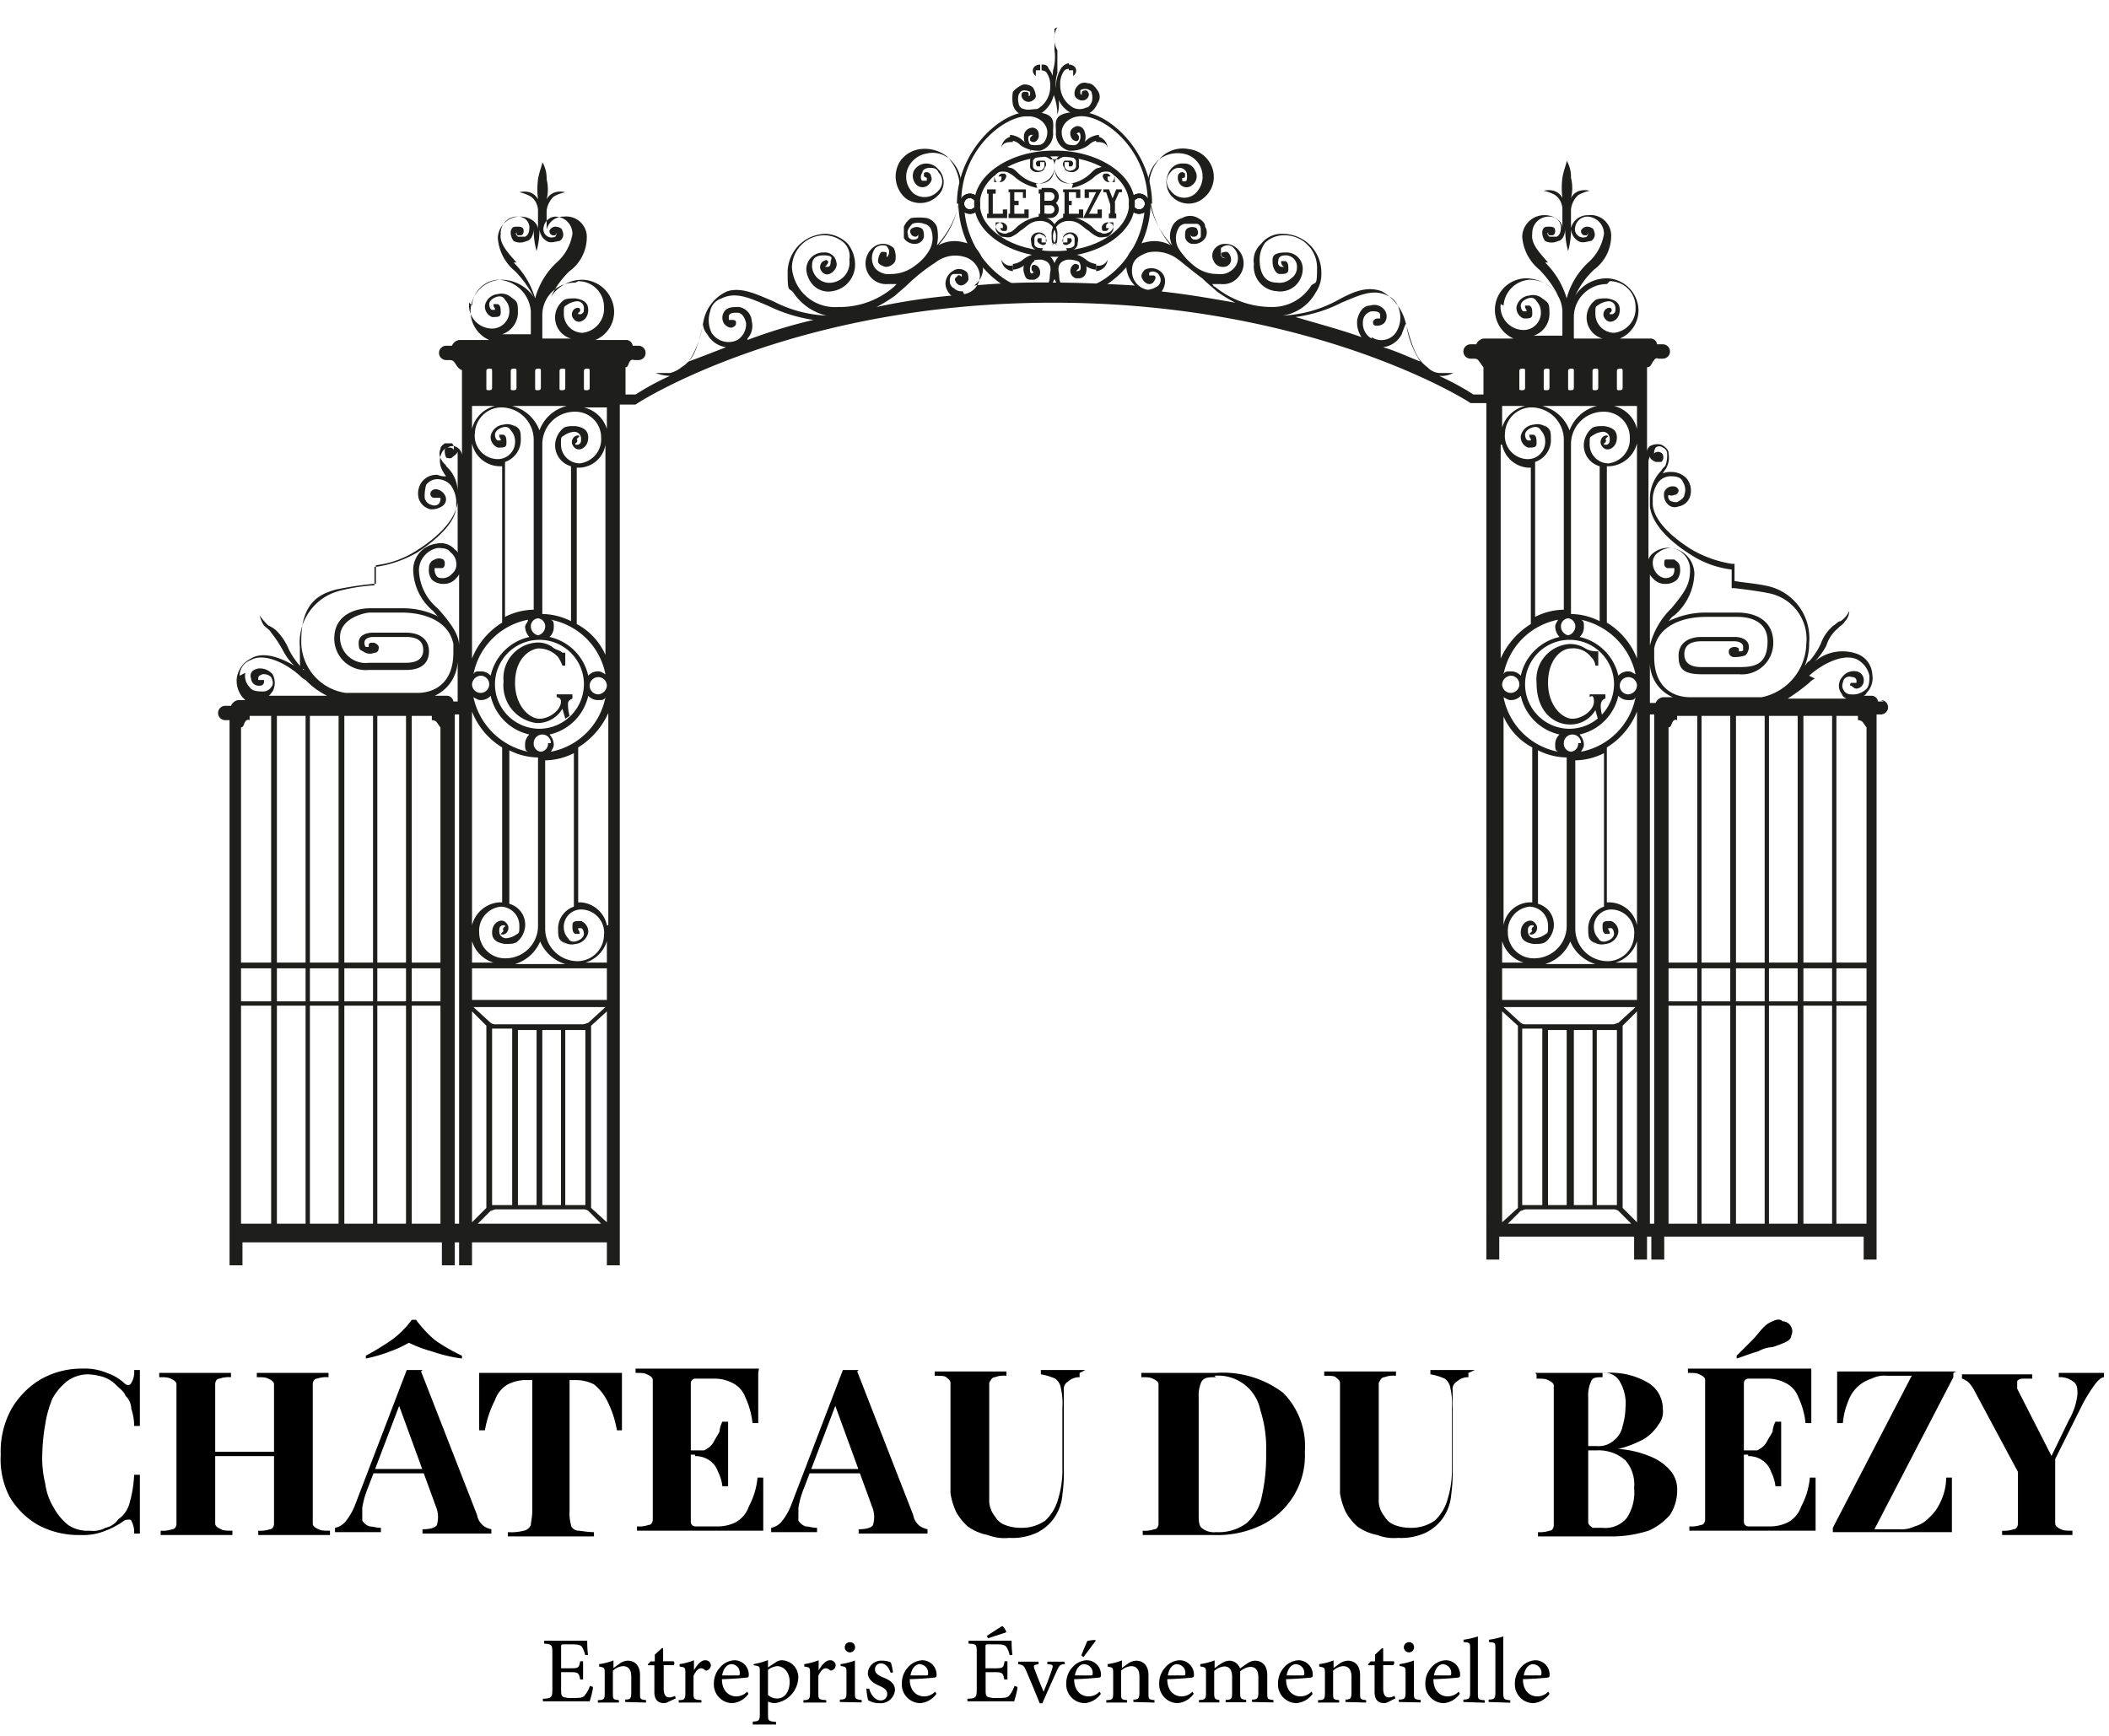 <svg id="Calque_1" data-name="Calque 1" xmlns="http://www.w3.org/2000/svg" viewBox="0 0 147 121"><defs><style>.cls-1{fill:#1e1e1c;}</style></defs><g id="Calque_1-2" data-name="Calque 1"><path d="M5.75,95.4a4,4,0,0,1,1.7.3,3.46,3.46,0,0,1,1.2.7c.2.2.4.2.5,0a1.44,1.44,0,0,0,.2-.9h.4v3.9h-.4a3.73,3.73,0,0,0-.2-1.2,1.27,1.27,0,0,0-.4-.9c-.1-.3-.4-.5-.6-.7a2.36,2.36,0,0,0-.9-.6,4.25,4.25,0,0,0-1.1-.2,2.46,2.46,0,0,0-1.5.5,4,4,0,0,0-1,1.2,7.76,7.76,0,0,0-.5,1.8,13.55,13.55,0,0,0-.2,2,7.49,7.49,0,0,0,.2,2.1,4.28,4.28,0,0,0,.6,1.7,4,4,0,0,0,1,1.2,2.41,2.41,0,0,0,1.5.4,1.82,1.82,0,0,0,1.1-.2,1.46,1.46,0,0,0,.9-.6,2,2,0,0,0,.8-1.2,8.4,8.4,0,0,0,.3-1.9h.4v4.1h-.4a1.69,1.69,0,0,0-.2-.9c0-.1-.3-.1-.5,0a5.39,5.39,0,0,1-1.3.7,4,4,0,0,1-1.7.3,6,6,0,0,1-3-.7,5.48,5.48,0,0,1-2-2,5.7,5.7,0,0,1-.6-2.9,6.17,6.17,0,0,1,.7-3.1,5.78,5.78,0,0,1,2-2.1,5.74,5.74,0,0,1,2.9-.8Z"/><path d="M18,107v-.3a2,2,0,0,0,.8-.1c.2,0,.3-.2.3-.4V96.5c0-.2-.2-.3-.4-.4s-.4-.1-.8-.1v-.3h5V96a2,2,0,0,0-.8.1c-.2,0-.3.2-.3.4v9.7c0,.2.2.3.4.4s.4.1.8.1v.3H18Zm-6.8,0v-.3a2,2,0,0,0,.8-.1c.2,0,.3-.2.3-.4V96.5c0-.2-.2-.3-.4-.4s-.4-.1-.8-.1v-.3h5V96a2,2,0,0,0-.8.1c-.2,0-.3.2-.3.4v9.7c0,.2.2.3.4.4s.4.1.8.1v.3h-5Zm2.7-5.5v-.3h6.3v.3Z"/><path d="M29.35,95.6l3.9,10a1.23,1.23,0,0,0,.5.8,1.69,1.69,0,0,0,.5.2v.3h-4.8v-.3c.5,0,.9-.1,1-.3a1.91,1.91,0,0,0,0-1.1l-2.7-7.4.3-.4-2.4,6.3a6.25,6.25,0,0,0-.4,1.4v.9a1,1,0,0,0,.5.4c.2,0,.5.1.8.1v.3h-3.2v-.3a1.27,1.27,0,0,0,.7-.4,4.2,4.2,0,0,0,.7-1.2l3.6-9.4h1.1Zm1.1,6.8v.3h-4.8l.2-.3ZM29,92a8.31,8.31,0,0,0,1.3,1.4,11.78,11.78,0,0,0,1.9,1.1v.2a10.81,10.81,0,0,1-2.1-.5,9.12,9.12,0,0,1-1.6-.6,8.1,8.1,0,0,1-1.3.6,10.93,10.93,0,0,1-1.7.5v-.2a17.39,17.39,0,0,0,1.8-1.1,6.2,6.2,0,0,0,1.4-1.4Z"/><path d="M43.35,95.7v4H43a7.32,7.32,0,0,0-.7-2.1,3.53,3.53,0,0,0-.9-1.1,2.77,2.77,0,0,0-1.3-.3h-.4v9.1a3.08,3.08,0,0,0,.1,1c0,.2.3.4.5.4s.6.1,1.1.1v.3h-6v-.3a3.42,3.42,0,0,0,1.1-.1.66.66,0,0,0,.5-.4c0-.2.1-.5.1-1V96.2h-.4a2.77,2.77,0,0,0-1.3.3,2,2,0,0,0-.9,1.1,7.32,7.32,0,0,0-.7,2.1h-.4v-4h10Z"/><path d="M52.85,95.7v3.5h-.4a5.64,5.64,0,0,0-.5-1.8,1.79,1.79,0,0,0-.9-1,2.66,2.66,0,0,0-1.2-.3h-1.4a.32.32,0,0,0-.3.3v9.7a.32.32,0,0,0,.3.3H50a2.77,2.77,0,0,0,1.3-.3,2,2,0,0,0,.9-1.1,5.25,5.25,0,0,0,.6-2h.4v3.7h-8.8v-.3a2,2,0,0,0,.8-.1c.2,0,.3-.2.3-.4V96.2c0-.2-.2-.3-.4-.4s-.4-.1-.8-.1v-.3h8.6Zm-2.5,5.4v.3h-2.8v-.3Zm.4-2.1v4.6h-.4a2.93,2.93,0,0,0-.3-1,1.56,1.56,0,0,0-.6-.8,1.69,1.69,0,0,0-1-.3v-.3a1.08,1.08,0,0,0,.8-.2,1.21,1.21,0,0,0,.5-.5c.1-.2.3-.5.4-.7a1.85,1.85,0,0,1,.2-.7h.4Z"/><path d="M59.75,95.6l3.9,10a1.23,1.23,0,0,0,.5.8,1.69,1.69,0,0,0,.5.2v.3h-4.8v-.3c.5,0,.9-.1,1-.3a1.91,1.91,0,0,0,0-1.1l-2.7-7.4.3-.4-2.4,6.3a6.25,6.25,0,0,0-.4,1.4v.9a1,1,0,0,0,.5.4c.2,0,.5.1.8.1v.3h-3.2v-.3a1.27,1.27,0,0,0,.7-.4,4.2,4.2,0,0,0,.7-1.2l3.6-9.4h1.1Zm1.1,6.8v.3h-4.8l.2-.3Z"/><path d="M75.25,95.7V96a1.14,1.14,0,0,0-.8.3.6.6,0,0,0-.3.6v5.4a11.48,11.48,0,0,1-.1,1.9,3.33,3.33,0,0,1-.5,1.5,3.18,3.18,0,0,1-1.2,1.1,4,4,0,0,1-2,.4,3.2,3.2,0,0,1-1.5-.2,3.51,3.51,0,0,1-1.4-.6,3.92,3.92,0,0,1-.8-1,5,5,0,0,1-.4-1.3V96.4c0-.2-.2-.3-.3-.4s-.4-.1-.8-.1v-.3h5v.3a1.72,1.72,0,0,0-.8.1c-.2,0-.3.2-.4.4v8.3a1.78,1.78,0,0,0,.4,1,1.34,1.34,0,0,0,.7.6,3.09,3.09,0,0,0,1.1.2,2.86,2.86,0,0,0,1.7-.5,3.18,3.18,0,0,0,.9-1.5,6.87,6.87,0,0,0,.3-2.2V98.1a4.51,4.51,0,0,0-.1-1.3,1,1,0,0,0-.4-.7,4.05,4.05,0,0,0-1-.3v-.3h3.1Z"/><path d="M84.75,95.7a6.94,6.94,0,0,1,4.7,1.4,5.29,5.29,0,0,1,1.5,4.1,5.39,5.39,0,0,1-3,5.1,7.12,7.12,0,0,1-3.4.7h-4.9v-.3a2,2,0,0,0,.8-.1c.2,0,.3-.2.3-.4V96.5c0-.2-.2-.3-.4-.4s-.4-.1-.8-.1v-.3h5.2Zm0,.3c-.5,0-.8,0-1,.3a2.33,2.33,0,0,0-.2,1.1v8c0,.6,0,.9.2,1.1a1.33,1.33,0,0,0,1,.3,3.28,3.28,0,0,0,2.1-.6,3.22,3.22,0,0,0,1.1-1.9,12.62,12.62,0,0,0,.3-3,8.72,8.72,0,0,0-.4-3,3,3,0,0,0-3.2-2.4Z"/><path d="M102.35,95.7V96a1.14,1.14,0,0,0-.8.3.6.6,0,0,0-.3.6v5.4a11.48,11.48,0,0,1-.1,1.9,3.33,3.33,0,0,1-.5,1.5,3.18,3.18,0,0,1-1.2,1.1,4,4,0,0,1-2,.4A3.2,3.2,0,0,1,96,107a3.51,3.51,0,0,1-1.4-.6,3.92,3.92,0,0,1-.8-1,5,5,0,0,1-.4-1.3V96.4c0-.2-.2-.3-.3-.4s-.4-.1-.8-.1v-.3h5v.3a1.72,1.72,0,0,0-.8.1c-.2,0-.3.2-.4.4v8.3a1.78,1.78,0,0,0,.4,1,1.34,1.34,0,0,0,.7.6,3.09,3.09,0,0,0,1.1.2,2.86,2.86,0,0,0,1.7-.5,3.18,3.18,0,0,0,.9-1.5,6.87,6.87,0,0,0,.3-2.2V98.1a4.51,4.51,0,0,0-.1-1.3,1,1,0,0,0-.4-.7,4.05,4.05,0,0,0-1-.3v-.3h3.1Z"/><path d="M107,95.7h4.9a5.13,5.13,0,0,1,3,.7,2.12,2.12,0,0,1,1,1.8,1.44,1.44,0,0,1-.3,1.1,3.18,3.18,0,0,1-1,1,7.51,7.51,0,0,1-1.8.7h0a7,7,0,0,1,2.4.6,3.45,3.45,0,0,1,1.3,1,2,2,0,0,1,.4,1.3,3.1,3.1,0,0,1-.5,1.7,4.18,4.18,0,0,1-1.5,1.1,8.6,8.6,0,0,1-2.4.4h-5.3v-.3a2,2,0,0,0,.8-.1c.2,0,.3-.2.3-.4V96.6c0-.2-.2-.3-.4-.4s-.4-.1-.8-.1v-.3Zm4.7.3c-.4,0-.7,0-.8.3a2.33,2.33,0,0,0-.2,1.1v8.7c0,.2.2.3.3.4h.7a1.94,1.94,0,0,0,1.7-.7,3.28,3.28,0,0,0,.5-2.1,2.55,2.55,0,0,0-.6-1.9,2.82,2.82,0,0,0-2-.7h-1.4v-.3h1.4a1.59,1.59,0,0,0,1.2-.4,1.7,1.7,0,0,0,.6-1,5.07,5.07,0,0,0,.2-1.3,3,3,0,0,0-.4-1.8,1.21,1.21,0,0,0-1.2-.6Z"/><path d="M126.25,95.7v3.5h-.4a5.64,5.64,0,0,0-.5-1.8,1.79,1.79,0,0,0-.9-1,2.66,2.66,0,0,0-1.2-.3h-1.4a.32.32,0,0,0-.3.3v9.7a.32.32,0,0,0,.3.3h1.5a2.77,2.77,0,0,0,1.3-.3,2,2,0,0,0,.9-1.1,5.25,5.25,0,0,0,.6-2h.4v3.7h-8.8v-.3a2,2,0,0,0,.8-.1c.2,0,.3-.2.3-.4V96.2c0-.2-.2-.3-.4-.4s-.4-.1-.8-.1v-.3h8.6Zm-2.5,5.4v.3H121v-.3Zm.4-2.1v4.6h-.4a2.93,2.93,0,0,0-.3-1,1.56,1.56,0,0,0-.6-.8,1.69,1.69,0,0,0-1-.3v-.3a1.08,1.08,0,0,0,.8-.2,1.21,1.21,0,0,0,.5-.5c.1-.2.3-.5.4-.7a1.85,1.85,0,0,1,.2-.7h.4Zm-.6-6.9c.2-.1.5-.2.7,0a.68.68,0,0,1,.6.4.64.64,0,0,1,0,.6c0,.2-.2.4-.5.5a6.89,6.89,0,0,1-.8.3,2.24,2.24,0,0,0-1,.3c-.4.1-.9.3-1.5.5v-.2l1.1-1.1c.3-.3.5-.6.7-.8a1.79,1.79,0,0,1,.7-.5Z"/><path d="M136.15,95.7V96l-5.5,10.6h1.7a2.15,2.15,0,0,0,1.1-.2,2.07,2.07,0,0,0,1-.6,3.13,3.13,0,0,0,.8-1.1,3.87,3.87,0,0,0,.4-1.7h.4v3.8h-8.3v-.3l5.5-10.6h-1.7a2,2,0,0,0-1.1.2,2.62,2.62,0,0,0-.9.5,2.55,2.55,0,0,0-.7,1,5.29,5.29,0,0,0-.4,1.6h-.4V95.6h8.3Z"/><path d="M146.65,95.7V96c-.2,0-.5.3-.7.6a10.55,10.55,0,0,0-.8,1.3l-3,6h-.8l-3.7-6.9a2.49,2.49,0,0,0-.5-.7c-.2-.1-.3-.2-.4-.2v-.3h4.9v.3H141c-.2,0-.4.1-.4.2v.5l2.5,4.9-.5.6,1.6-3.3a4.61,4.61,0,0,0,.6-1.8c0-.4,0-.7-.3-.9a1.49,1.49,0,0,0-1-.3v-.3h3.2Zm-3.4,5.6v4.9c0,.2.2.3.4.4s.4.1.8.1v.3h-4.9v-.3a2,2,0,0,0,.8-.1c.2,0,.3-.2.3-.4V102l1.4,1,1.2-1.7Z"/><path d="M41.33,117.59c0,.24-.17.84-.23,1H37.84v-.18c.6,0,.66-.11.66-.64v-2.55c0-.59-.06-.61-.57-.65v-.2h3c0,.17,0,.6.06,1l-.2,0a2.09,2.09,0,0,0-.22-.56c-.1-.15-.28-.19-.74-.19h-.49c-.22,0-.23,0-.23.21v1.46h.61c.59,0,.63,0,.72-.49h.2v1.27h-.2c-.09-.47-.14-.51-.72-.51h-.61v1.2c0,.3,0,.45.16.53a1.72,1.72,0,0,0,.68.07c.48,0,.68,0,.83-.21a2.14,2.14,0,0,0,.34-.63Z"/><path d="M43.58,118.64v-.17c.38,0,.42-.09.42-.55v-1.06c0-.45-.18-.72-.58-.72a1.16,1.16,0,0,0-.7.32V118c0,.44,0,.47.42.51v.17H41.67v-.17c.44,0,.48-.09.48-.52v-1.31c0-.42,0-.44-.39-.51V116a4.14,4.14,0,0,0,1-.26v.53l.45-.32a1,1,0,0,1,.54-.19c.53,0,.86.37.86,1V118c0,.44,0,.46.42.51v.17Z"/><path d="M46.58,118.63a.61.61,0,0,1-.28.09c-.44,0-.69-.25-.69-.77v-1.87h-.45l0-.07.19-.2h.29v-.47l.49-.45h.09v.91h.73a.19.19,0,0,1,0,.27h-.69v1.64c0,.52.22.61.39.61a.94.94,0,0,0,.4-.11l.05.18Z"/><path d="M48.36,116.44c.21-.36.49-.71.79-.71a.38.38,0,0,1,.4.34.39.39,0,0,1-.23.35.16.16,0,0,1-.18,0,.39.39,0,0,0-.29-.13c-.16,0-.36.19-.51.53V118c0,.43,0,.47.55.51v.17H47.31v-.17c.4,0,.46-.08.46-.51v-1.34c0-.41,0-.44-.4-.49V116a4.4,4.4,0,0,0,1-.27v.73Z"/><path d="M52.17,118.07a1.54,1.54,0,0,1-1.11.65,1.3,1.3,0,0,1-1.3-1.38,1.62,1.62,0,0,1,.43-1.11,1.38,1.38,0,0,1,1-.5h0a1,1,0,0,1,1,1c0,.13,0,.19-.16.21s-.94.09-1.71.11c0,.84.51,1.2,1,1.2a1.07,1.07,0,0,0,.76-.33ZM51,116c-.29,0-.57.25-.67.79h1.07c.12,0,.16,0,.16-.12A.6.6,0,0,0,51,116Z"/><path d="M54.12,115.84a.78.78,0,0,1,.34-.11A1.18,1.18,0,0,1,55.64,117,1.86,1.86,0,0,1,54,118.72a1.2,1.2,0,0,1-.47-.11v.86c0,.47,0,.51.56.56v.18H52.47V120c.43,0,.49-.09.49-.51v-2.93c0-.41,0-.42-.43-.48V116a5.65,5.65,0,0,0,1-.28v.51Zm-.59,2.31a1,1,0,0,0,.62.25c.55,0,.89-.49.89-1.17s-.42-1.09-.88-1.09a1.29,1.29,0,0,0-.63.26Z"/><path d="M57.06,116.44c.21-.36.48-.71.79-.71a.38.38,0,0,1,.4.34.39.39,0,0,1-.23.35.16.16,0,0,1-.18,0,.41.41,0,0,0-.29-.13c-.17,0-.37.19-.51.53V118c0,.43,0,.47.55.51v.17H56v-.17c.4,0,.46-.08.46-.51v-1.34c0-.41,0-.44-.4-.49V116a4.72,4.72,0,0,0,1-.27v.73Z"/><path d="M58.54,118.64v-.17c.41,0,.46-.08.46-.53v-1.31c0-.41,0-.44-.41-.5V116a4.68,4.68,0,0,0,1-.25v2.22c0,.44,0,.48.47.53v.17Zm.34-3.81a.36.36,0,0,1,.37-.36.35.35,0,0,1,.35.36.36.36,0,0,1-.36.35A.36.36,0,0,1,58.88,114.83Z"/><path d="M62.08,116.6c-.13-.38-.36-.65-.68-.65a.4.4,0,0,0-.41.43c0,.26.25.42.55.54.5.2.84.43.84.89a1,1,0,0,1-1.11.91,1.38,1.38,0,0,1-.76-.21,4,4,0,0,1-.12-.8l.19,0c.12.43.42.82.81.82a.44.44,0,0,0,.45-.44c0-.26-.17-.41-.51-.56s-.84-.4-.84-.91a.93.93,0,0,1,1-.86,1.36,1.36,0,0,1,.6.12,3.23,3.23,0,0,1,.15.7Z"/><path d="M65.27,118.07a1.55,1.55,0,0,1-1.12.65,1.3,1.3,0,0,1-1.29-1.38,1.66,1.66,0,0,1,.42-1.11,1.42,1.42,0,0,1,1-.5h0a1,1,0,0,1,1,1c0,.13,0,.19-.16.21s-1,.09-1.71.11c0,.84.51,1.2,1,1.2a1.07,1.07,0,0,0,.77-.33ZM64.12,116c-.28,0-.56.25-.66.79h1.07c.12,0,.16,0,.16-.12a.6.6,0,0,0-.56-.66Z"/><path d="M70.92,117.59c0,.24-.18.84-.23,1H67.43v-.18c.6,0,.65-.11.65-.64v-2.55c0-.59,0-.61-.57-.65v-.2h3c0,.17,0,.6.06,1l-.2,0a1.58,1.58,0,0,0-.22-.56c-.1-.15-.28-.19-.73-.19h-.5c-.22,0-.23,0-.23.21v1.46h.61c.59,0,.64,0,.72-.49h.2v1.27H70c-.09-.47-.14-.51-.72-.51H68.7v1.2c0,.3,0,.45.16.53a1.75,1.75,0,0,0,.68.07c.48,0,.68,0,.84-.21a2.15,2.15,0,0,0,.33-.63Zm-.8-3.8-1.26.41-.07-.17c.35-.23.73-.48,1.06-.68.08,0,.26.27.28.38Z"/><path d="M74.23,116c-.35,0-.4.11-.58.49s-.57,1.28-1,2.24h-.18c-.31-.78-.62-1.51-.94-2.26-.15-.36-.21-.41-.56-.47v-.17h1.42V116c-.36.06-.38.1-.27.38.16.43.43,1.12.62,1.55.21-.5.43-1.09.57-1.51s.06-.37-.31-.42v-.17h1.18Z"/><path d="M76.73,118.07a1.55,1.55,0,0,1-1.11.65,1.3,1.3,0,0,1-1.3-1.38,1.66,1.66,0,0,1,.42-1.11,1.42,1.42,0,0,1,1-.5h0a1,1,0,0,1,1,1c0,.13,0,.19-.16.21s-.94.09-1.71.11c0,.84.51,1.2,1,1.2a1.07,1.07,0,0,0,.77-.33ZM75.58,116c-.28,0-.56.25-.66.79H76c.12,0,.16,0,.16-.12a.6.6,0,0,0-.56-.66Zm-.21-.61c.11-.28.38-.93.42-1a2.12,2.12,0,0,1,.57-.07l0,.07-.84,1.12Z"/><path d="M79,118.64v-.17c.37,0,.42-.09.42-.55v-1.06c0-.45-.18-.72-.59-.72a1.13,1.13,0,0,0-.69.32V118c0,.44,0,.47.42.51v.17H77.11v-.17c.44,0,.48-.09.48-.52v-1.31c0-.42,0-.44-.39-.51V116a4.28,4.28,0,0,0,1-.26v.53l.44-.32a1.07,1.07,0,0,1,.55-.19c.52,0,.86.37.86,1V118c0,.44,0,.46.42.51v.17Z"/><path d="M83.2,118.07a1.54,1.54,0,0,1-1.11.65,1.3,1.3,0,0,1-1.29-1.38,1.61,1.61,0,0,1,.42-1.11,1.38,1.38,0,0,1,1-.5h0a1,1,0,0,1,1,1c0,.13,0,.19-.16.21s-.94.09-1.7.11c0,.84.5,1.2,1,1.2a1.07,1.07,0,0,0,.76-.33ZM82.06,116c-.29,0-.57.25-.66.79h1.07c.11,0,.15,0,.15-.12a.6.6,0,0,0-.56-.66Z"/><path d="M87.27,118.64v-.17c.37,0,.44-.07.44-.53v-1c0-.49-.18-.75-.56-.75a1.21,1.21,0,0,0-.71.32,2,2,0,0,1,0,.27V118c0,.41.06.45.42.49v.17H85.43v-.17c.4,0,.45-.07.45-.5v-1.09c0-.49-.18-.74-.55-.74a1.22,1.22,0,0,0-.7.32V118c0,.42.06.46.36.5v.17H83.57v-.17c.43,0,.49-.08.49-.51v-1.32c0-.41,0-.45-.4-.51V116a4.76,4.76,0,0,0,1-.26v.54c.15-.1.29-.22.49-.34a1.09,1.09,0,0,1,.54-.18.8.8,0,0,1,.74.54l.54-.37a1,1,0,0,1,.5-.17c.52,0,.86.36.86,1V118c0,.43,0,.45.43.5v.17Z"/><path d="M91.49,118.07a1.55,1.55,0,0,1-1.12.65,1.3,1.3,0,0,1-1.29-1.38,1.66,1.66,0,0,1,.42-1.11,1.42,1.42,0,0,1,1-.5h0a1,1,0,0,1,1,1c0,.13,0,.19-.15.21s-1,.09-1.71.11c0,.84.51,1.2,1,1.2a1.09,1.09,0,0,0,.77-.33ZM90.34,116c-.28,0-.57.25-.66.79h1.07c.12,0,.16,0,.16-.12a.6.6,0,0,0-.56-.66Z"/><path d="M93.78,118.64v-.17c.37,0,.42-.09.42-.55v-1.06c0-.45-.19-.72-.59-.72a1.13,1.13,0,0,0-.69.32V118c0,.44,0,.47.42.51v.17H91.87v-.17c.44,0,.48-.09.48-.52v-1.31c0-.42,0-.44-.4-.51V116a4.22,4.22,0,0,0,1-.26v.53l.44-.32a1.07,1.07,0,0,1,.55-.19c.52,0,.86.37.86,1V118c0,.44,0,.46.42.51v.17Z"/><path d="M96.77,118.63a.58.58,0,0,1-.28.09c-.44,0-.68-.25-.68-.77v-1.87h-.45l0-.07.18-.2h.3v-.47l.48-.45h.09v.91h.74a.2.2,0,0,1-.05.27h-.69v1.64c0,.52.23.61.39.61a.9.9,0,0,0,.4-.11l.06.18Z"/><path d="M97.5,118.64v-.17c.42,0,.47-.08.47-.53v-1.31c0-.41,0-.44-.42-.5V116a4.78,4.78,0,0,0,1-.25v2.22c0,.44,0,.48.47.53v.17Zm.35-3.81a.36.36,0,0,1,.36-.36.34.34,0,0,1,.35.36.35.35,0,0,1-.35.35A.36.36,0,0,1,97.85,114.83Z"/><path d="M101.75,118.07a1.54,1.54,0,0,1-1.11.65,1.3,1.3,0,0,1-1.29-1.38,1.61,1.61,0,0,1,.42-1.11,1.38,1.38,0,0,1,1-.5h0a1,1,0,0,1,1,1c0,.13,0,.19-.16.21s-.94.09-1.7.11c0,.84.5,1.2,1,1.2a1.07,1.07,0,0,0,.76-.33ZM100.61,116c-.29,0-.57.25-.66.79H101c.11,0,.15,0,.15-.12a.6.6,0,0,0-.56-.66Z"/><path d="M102,118.64v-.17c.41,0,.47-.09.47-.52v-3c0-.44,0-.45-.46-.49v-.16a5.67,5.67,0,0,0,1-.23V118c0,.44,0,.48.48.52v.17Z"/><path d="M103.76,118.64v-.17c.41,0,.47-.09.47-.52v-3c0-.44,0-.45-.45-.49v-.16a5.75,5.75,0,0,0,1-.23V118c0,.44.06.48.49.52v.17Z"/><path d="M108,118.07a1.55,1.55,0,0,1-1.12.65,1.3,1.3,0,0,1-1.29-1.38,1.66,1.66,0,0,1,.42-1.11,1.42,1.42,0,0,1,1-.5h0a1,1,0,0,1,1,1c0,.13,0,.19-.15.21s-1,.09-1.71.11c0,.84.51,1.2,1,1.2a1.07,1.07,0,0,0,.77-.33ZM106.87,116c-.28,0-.57.25-.66.79h1.07c.12,0,.16,0,.16-.12a.6.6,0,0,0-.56-.66Z"/></g><g id="Calque_2" data-name="Calque 2"><path class="cls-1" d="M67.6,14.9a.7.7,0,1,1,.7-.7A.68.68,0,0,1,67.6,14.9Zm0-1.1a.4.4,0,1,0,.4.4A.43.43,0,0,0,67.6,13.8Z"/><path class="cls-1" d="M67.6,14.9a.7.7,0,1,1,.7-.7A.68.68,0,0,1,67.6,14.9Zm0-1.1a.4.4,0,1,0,.4.4A.43.43,0,0,0,67.6,13.8Z"/><path class="cls-1" d="M71.8,20.5c-2,0-5-2.7-5-6.4h.4c0,3.7,3,6,4.6,6s1.3-.6,1.4-1.1-.1-.8-.6-.9a1.8,1.8,0,0,0-1.1.3,1.49,1.49,0,0,1-.9.4v-.4a1.33,1.33,0,0,0,.7-.3,1.81,1.81,0,0,1,1.4-.4c.6,0,.9.6.9,1.3a1.52,1.52,0,0,1-1.7,1.4Z"/><path class="cls-1" d="M71.9,19.5c-.2,0-.4,0-.5-.4a.93.93,0,0,1,.5-1.2l.2.3a.68.68,0,0,0-.3.7c0,.2.2.2.2.1h.1s-.1,0-.2-.2v-.2a.19.19,0,0,1,.3-.1c.1,0,.3.2.3.5s-.2.4-.4.5h-.2Z"/><path class="cls-1" d="M69.8,18.1a.68.68,0,0,0,.8.4v.4a.86.86,0,0,1-.8-.8Z"/><path class="cls-1" d="M67.6,14.9a.7.7,0,1,1,.7-.7A.68.68,0,0,1,67.6,14.9Zm0-1.1a.4.4,0,1,0,.4.4A.43.43,0,0,0,67.6,13.8Z"/><path class="cls-1" d="M67.1,14.2h-.4c0-3.6,3-6.4,5-6.4s1.7.7,1.7,1.4a1.22,1.22,0,0,1-.9,1.3,2.12,2.12,0,0,1-1.4-.4.91.91,0,0,0-.7-.3V9.4a1.49,1.49,0,0,1,.9.4,1.32,1.32,0,0,0,1.1.3c.4,0,.6-.5.6-.9s-.4-1.1-1.4-1.1c-1.6,0-4.6,2.3-4.6,6Z"/><path class="cls-1" d="M71.9,10.5a1.08,1.08,0,0,1-.5-1.2.62.62,0,0,1,.6-.4.46.46,0,0,1,.4.5.46.46,0,0,1-.3.5.37.37,0,0,1-.3-.1V9.6l.2-.2h-.1a.31.31,0,0,0-.2.1c-.1.3.1.7.3.7l-.2.3Z"/><path class="cls-1" d="M69.8,10.3a.86.86,0,0,1,.8-.8v.4c-.3,0-.7,0-.8.4Z"/><path class="cls-1" d="M71.7,8.1a.75.75,0,0,1-.5-.1,1.06,1.06,0,0,1-.6-.7,2.7,2.7,0,0,1,0-.9,1.79,1.79,0,0,1,.7-.5.84.84,0,0,1,.7.2,1.42,1.42,0,0,1,.2.6c0,.2-.3.4-.5.4a.51.51,0,0,1-.5-.4c0-.1,0-.3.2-.3s.3,0,.3.2v.1a.1.1,0,0,0,.1-.1V6.4a1,1,0,0,0-.4-.1c-.2,0-.3.1-.4.3a1.15,1.15,0,0,0,0,.6.43.43,0,0,0,.4.4c.2.1.6,0,.9,0A1.77,1.77,0,0,0,73.2,6a1.49,1.49,0,0,0-.3-1,1,1,0,0,0-.3-.1V4.5c.2,0,.4,0,.5.3a1.84,1.84,0,0,1,.4,1.3A2.1,2.1,0,0,1,72.4,8C72.2,8,71.9,8.1,71.7,8.1Z"/><path class="cls-1" d="M73.5,2v.9a1.42,1.42,0,0,0,.2.6V5.1a2.23,2.23,0,0,0,0,1.4,2.56,2.56,0,0,1,0,1.5,4,4,0,0,0-.3-1.5,8.55,8.55,0,0,1,0-1.6,3.33,3.33,0,0,0,.1-1.4V2.7a1.2,1.2,0,0,1,.2-.8h0Z"/><path class="cls-1" d="M72.2,5.3c-.4-.3-.2-.8.3-.8v.4h-.3v.4Z"/><rect class="cls-1" x="68.8" y="13.2" width="0.6" height="0.3"/><rect class="cls-1" x="68.9" y="13.3" width="0.3" height="1.7"/><polygon class="cls-1" points="70.2 15.2 68.8 15.2 68.8 14.9 69.9 14.9 69.9 14.6 70.2 14.6 70.2 15.2"/><rect class="cls-1" x="70.4" y="13.3" width="0.3" height="1.7"/><polygon class="cls-1" points="71.5 13.8 71.3 13.8 71.3 13.4 70.3 13.4 70.3 13.2 71.5 13.2 71.5 13.8"/><polygon class="cls-1" points="71.7 15.2 70.3 15.2 70.3 14.9 71.4 14.9 71.4 14.6 71.7 14.6 71.7 15.2"/><rect class="cls-1" x="70.6" y="14" width="0.4" height="0.3"/><rect class="cls-1" x="74.2" y="13.3" width="0.3" height="1.7"/><polygon class="cls-1" points="75.3 13.8 75 13.8 75 13.4 74.1 13.4 74.1 13.2 75.3 13.2 75.3 13.8"/><polygon class="cls-1" points="77.4 14.3 77.1 13.4 76.9 13.4 76.9 13.2 77.3 13.2 77.7 14.2 77.4 14.3"/><polygon class="cls-1" points="75.5 15.2 74.1 15.2 74.1 14.9 75.2 14.9 75.2 14.6 75.5 14.6 75.5 15.2"/><rect class="cls-1" x="77.4" y="14.1" width="0.3" height="0.9"/><rect class="cls-1" x="77.3" y="14.9" width="0.5" height="0.3"/><polygon class="cls-1" points="77.6 14.3 77.4 14.2 77.8 13.2 78.2 13.2 78.2 13.4 78 13.4 77.6 14.3"/><rect class="cls-1" x="77.4" y="14.1" width="0.3" height="0.9"/><rect class="cls-1" x="77.3" y="14.9" width="0.5" height="0.3"/><polygon class="cls-1" points="76.8 15.2 75.5 15.2 76.4 13.4 75.9 13.4 75.9 13.8 75.6 13.8 75.6 13.2 76.8 13.2 75.9 14.9 76.5 14.9 76.5 14.6 76.8 14.6 76.8 15.2"/><rect class="cls-1" x="74.3" y="14" width="0.4" height="0.3"/><rect class="cls-1" x="72.5" y="13.3" width="0.3" height="1.7"/><rect class="cls-1" x="72.4" y="13.2" width="0.3" height="0.3"/><rect class="cls-1" x="72.4" y="14.9" width="0.5" height="0.3"/><path class="cls-1" d="M73.2,14.3h-.6V14h.6a.3.3,0,0,0,0-.6h-.6v-.3h.6a.6.6,0,1,1,0,1.2Z"/><path class="cls-1" d="M73.2,15.2h-.6v-.3h.6a.3.3,0,0,0,0-.6h-.6V14h.6a.6.6,0,1,1,0,1.2Z"/><path class="cls-1" d="M72.3,13.1a3.4,3.4,0,0,1-1.5-.7,2.09,2.09,0,0,0-.6-.4,1.15,1.15,0,0,0-.6,0c-.2,0-.3.3-.3.4v.3h.2c.2,0,.2,0,.3-.2v-.2h-.2s0-.1.2-.2H70a.19.19,0,0,1,.1.3.45.45,0,0,1-.4.3c-.2,0-.3,0-.3-.1a1,1,0,0,1-.1-.4.66.66,0,0,1,.4-.5.85.85,0,0,1,.7,0c.2,0,.4.2.6.4a2.67,2.67,0,0,0,1.4.7c.7,0,1.1-.4,1.1-1.2s0-.4-.3-.5a1,1,0,0,0-.7-.2.55.55,0,0,0-.5.3v.4c0,.2.3.3.4.3s.3,0,.4-.3v-.3h-.3v.1h0v.2h-.2a.35.35,0,0,1-.1-.2.2.2,0,0,1,.2-.2h.4a.33.33,0,0,1,0,.5c0,.2-.3.3-.5.3a.55.55,0,0,1-.5-.3v-.6a.92.92,0,0,1,.6-.4,1.08,1.08,0,0,1,.8.2.86.86,0,0,1,.3.6,1.21,1.21,0,0,1-1.3,1.3Z"/><path class="cls-1" d="M72.6,17.5h-.1a.68.68,0,0,1-.6-.4c0-.2-.1-.4,0-.6s.3-.3.5-.3a.55.55,0,0,1,.5.3V17a.3.3,0,0,1-.4,0c-.1,0-.2-.2-.2-.2s0-.2.1-.2h.2v.2h0v.1h.3s.1-.1,0-.3-.2-.2-.4-.3a.37.37,0,0,0-.4.3V17c0,.2.2.3.5.3a1,1,0,0,0,.7-.2.55.55,0,0,0,.3-.5,1.08,1.08,0,0,0-1.1-1.2c-.7,0-.9.4-1.4.7a2.09,2.09,0,0,1-.6.4c-.2.1-.5,0-.7,0a1,1,0,0,1-.4-.5c0-.2,0-.3.1-.4a1,1,0,0,1,.3-.1.45.45,0,0,1,.4.3c0,.1,0,.3-.1.3h-.2c-.1,0-.2-.2-.2-.2h.2v-.2a.37.37,0,0,0-.3-.2h-.2v.3a.54.54,0,0,0,.3.4c.1,0,.3.2.6,0,.2,0,.4-.2.6-.4a3,3,0,0,1,1.5-.7,1.21,1.21,0,0,1,1.3,1.3c0,.8-.1.5-.3.6a.91.91,0,0,1-.7.3Z"/><path class="cls-1" d="M39.6,49c0-.2.3-.3.3-.3v-.3H38.8v.2a.29.29,0,0,1,.3.3c0,.6-.8,1.2-1.5,1.2s-1.7-.9-1.7-2.5.9-2.3,1.6-2.4a1.84,1.84,0,0,1,1.4.6,2.83,2.83,0,0,1,.3.6h.2v-.9h-.2c-.2-.2-.5-.2-.7-.4a1.74,1.74,0,0,0-1.2-.3,2.48,2.48,0,0,0-2.2,2.7,2.64,2.64,0,0,0,2.3,2.9,2,2,0,0,0,1.8-1l.2.7.3-.2a2.79,2.79,0,0,1-.1-1Z"/><path class="cls-1" d="M78.7,14.2a.7.7,0,1,1,.7.7A.68.68,0,0,1,78.7,14.2Zm.3,0a.4.4,0,1,0,.4-.4A.43.43,0,0,0,79,14.2Z"/><path class="cls-1" d="M78.7,14.2a.7.7,0,1,1,.7.7A.68.68,0,0,1,78.7,14.2Zm.3,0a.4.4,0,1,0,.4-.4A.43.43,0,0,0,79,14.2Z"/><path class="cls-1" d="M75.2,20.5c2,0,5-2.7,5-6.4h-.4c0,3.7-3,6-4.6,6s-1.3-.6-1.4-1.1.1-.8.6-.9a1.8,1.8,0,0,1,1.1.3,1.49,1.49,0,0,0,.9.4v-.4a1.33,1.33,0,0,1-.7-.3,1.81,1.81,0,0,0-1.4-.4c-.6,0-.9.6-.9,1.3a1.52,1.52,0,0,0,1.7,1.4Z"/><path class="cls-1" d="M75,19.4a.54.54,0,0,1-.1-1,.37.37,0,0,1,.3.1v.2l-.2.2h.1a.31.31,0,0,0,.2-.1c.1-.3-.1-.7-.3-.7l.2-.3a1.08,1.08,0,0,1,.5,1.2.51.51,0,0,1-.5.4H75Z"/><path class="cls-1" d="M77.2,18.1a.68.68,0,0,1-.8.4v.4a.86.86,0,0,0,.8-.8Z"/><path class="cls-1" d="M78.7,14.2a.7.7,0,1,1,.7.7A.68.68,0,0,1,78.7,14.2Zm.3,0a.4.4,0,1,0,.4-.4A.43.43,0,0,0,79,14.2Z"/><path class="cls-1" d="M79.9,14.2h.4c0-3.6-3-6.4-5-6.4s-1.7.7-1.7,1.4a1.22,1.22,0,0,0,.9,1.3,2.12,2.12,0,0,0,1.4-.4.91.91,0,0,1,.7-.3V9.4a1.49,1.49,0,0,0-.9.4,1.32,1.32,0,0,1-1.1.3c-.4,0-.6-.5-.6-.9s.4-1.1,1.4-1.1c1.6,0,4.6,2.3,4.6,6Z"/><path class="cls-1" d="M75,10.1a.68.68,0,0,0,.3-.7c0-.2-.2-.2-.2-.1H75s.1,0,.2.2v.2a.19.19,0,0,1-.3.1c-.1,0-.3-.2-.3-.5s.2-.4.4-.5a.51.51,0,0,1,.6.4.93.93,0,0,1-.5,1.2l-.2-.3Z"/><path class="cls-1" d="M77.2,10.3a.86.86,0,0,0-.8-.8v.4c.3,0,.7,0,.8.4Z"/><path class="cls-1" d="M74.7,7.9A2,2,0,0,1,73.6,6,2.5,2.5,0,0,1,74,4.7a.91.91,0,0,1,.5-.3v.4a.49.49,0,0,0-.3.1,1.49,1.49,0,0,0-.3,1,1.77,1.77,0,0,0,.9,1.6,1,1,0,0,0,.9,0c.2,0,.3-.2.4-.4a1.15,1.15,0,0,0,0-.6c0-.2-.3-.3-.4-.3s-.3,0-.4.1v.2a.1.1,0,0,0,.1.1V6.5c0-.2.2-.2.3-.2s.2.2.2.3a.46.46,0,0,1-.5.4c-.2,0-.5-.2-.5-.4a.73.73,0,0,1,.2-.6.62.62,0,0,1,.7-.2c.3,0,.5.2.7.5a.75.75,0,0,1,0,.9,1.34,1.34,0,0,1-.6.7c-.2,0-.3.1-.5.1A1.7,1.7,0,0,1,74.7,7.9Z"/><path class="cls-1" d="M74.8,5.3c.4-.3.2-.8-.3-.8v.4h.3v.4Z"/><path class="cls-1" d="M74.7,13.1a3.4,3.4,0,0,0,1.5-.7,2.09,2.09,0,0,1,.6-.4,1.15,1.15,0,0,1,.6,0c.2,0,.3.3.3.4v.3h-.2c-.2,0-.2,0-.3-.2v-.2h.2s0-.1-.2-.2H77a.19.19,0,0,0-.1.3.45.45,0,0,0,.4.3c.2,0,.3,0,.3-.1a1,1,0,0,0,.1-.4.66.66,0,0,0-.4-.5.85.85,0,0,0-.7,0c-.2,0-.4.2-.6.4a2.67,2.67,0,0,1-1.4.7c-.7,0-1.1-.4-1.1-1.2s0-.4.3-.5a1,1,0,0,1,.7-.2.55.55,0,0,1,.5.3v.4c0,.2-.3.3-.4.3s-.3,0-.4-.3v-.3h.3v.1h0v.2h.2a.35.35,0,0,0,.1-.2.2.2,0,0,0-.2-.2h-.4a.33.33,0,0,0,0,.5c0,.2.3.3.5.3a.55.55,0,0,0,.5-.3v-.6a.92.92,0,0,0-.6-.4,1.08,1.08,0,0,0-.8.2.86.86,0,0,0-.3.6,1.21,1.21,0,0,0,1.3,1.3Z"/><path class="cls-1" d="M74.4,17.5h.1a.68.68,0,0,0,.6-.4c0-.2.1-.4,0-.6s-.3-.3-.5-.3a.55.55,0,0,0-.5.3V17a.3.3,0,0,0,.4,0c.1,0,.2-.2.2-.2s0-.2-.1-.2h-.2v.2h0v.1h-.3s-.1-.1,0-.3.2-.2.4-.3a.37.37,0,0,1,.4.3V17c0,.2-.2.3-.5.3a1,1,0,0,1-.7-.2.55.55,0,0,1-.3-.5,1.08,1.08,0,0,1,1.1-1.2c.7,0,.9.4,1.4.7a2.09,2.09,0,0,0,.6.4c.2.1.5,0,.7,0a1,1,0,0,0,.4-.5c0-.2,0-.3-.1-.4a1,1,0,0,0-.3-.1.45.45,0,0,0-.4.3c0,.1,0,.3.1.3h.2c.1,0,.2-.2.2-.2h-.2v-.2a.37.37,0,0,1,.3-.2h.2v.3a.54.54,0,0,1-.3.4c-.1,0-.3.2-.6,0-.2,0-.4-.2-.6-.4a3,3,0,0,0-1.5-.7,1.21,1.21,0,0,0-1.3,1.3c0,.8.1.5.3.6a.91.91,0,0,0,.7.3Z"/><path class="cls-1" d="M110.9,45.8a1.56,1.56,0,0,0-1.4-.6c-.7,0-1.6.8-1.6,2.4s1,2.5,1.7,2.5,1.5-.6,1.5-1.2-.3-.3-.3-.3v-.2h1.1v.3s-.2,0-.3.3.1,1,.1,1l-.3.2-.2-.7a2,2,0,0,1-1.8,1c-1,0-2.3-.8-2.3-2.9a2.47,2.47,0,0,1,2.2-2.7,1.92,1.92,0,0,1,1.2.3,1.45,1.45,0,0,0,.7.2h.2v1h-.2a.93.93,0,0,0-.3-.6Z"/><path class="cls-1" d="M73.6,10.5h-.2c-3,0-5.5,1.7-5.5,3.7s2.5,3.7,5.5,3.7h.2c3,0,5.5-1.7,5.5-3.7S76.6,10.5,73.6,10.5Zm0,7h-.2c-2.8,0-5.1-1.5-5.1-3.3s2.3-3.3,5.1-3.3h.2c2.8,0,5.1,1.5,5.1,3.3S76.4,17.5,73.6,17.5Z"/><path class="cls-1" d="M131.3,48.9h-.4a.46.46,0,0,0-.5-.4h-.5s.2-.1.2-.2a1.48,1.48,0,0,0,.4-1.3,1.61,1.61,0,0,0-1-1.4,3,3,0,0,0-3,.5,4.44,4.44,0,0,0,.8-1.1,2.55,2.55,0,0,1,.8-1.2c.2-.2.4-.3.5-.5a1.08,1.08,0,0,0,.3-.7,2,2,0,0,1-.6.7c-.2,0-.3.2-.5.3a3,3,0,0,0-.9,1.3,5,5,0,0,1-.8,1.2c-.1,0-.2.2-.3.3a4.15,4.15,0,0,0,.3-1.6,3.71,3.71,0,0,0-2.7-3.9c-.7-.2-2-.3-2.5-.4V39.3h-.2a8.08,8.08,0,0,1-2.8-1c-1.6-1-2.6-2.1-2.7-3.1v-.3h0v-.2a2.1,2.1,0,0,1,.4-1.1,1.09,1.09,0,0,1,.9-.4c.4,0,.7.1.8.4a1,1,0,0,1,.1.9c0,.2-.3.4-.5.5a.9.9,0,0,1-.5-.1s-.2-.2-.1-.4a.48.48,0,0,0,.4,0,.32.32,0,0,0,.3-.3c0-.1-.1-.3-.4-.3a.62.62,0,0,0-.6.4.93.93,0,0,0,.2.8.68.68,0,0,0,.8.2,1,1,0,0,0,.8-.7,1.36,1.36,0,0,0-.2-1.2,1.43,1.43,0,0,0-1.1-.5,1.27,1.27,0,0,0-.6.1,1.44,1.44,0,0,1,.2-.3,1.54,1.54,0,0,0,.2-1.1c0-.3-.3-.5-.5-.6a1.06,1.06,0,0,0-.8.1.52.52,0,0,0-.2.4V25.6c.3,0,.3-.3.5-.5a.22.22,0,0,1,.3-.1h.3a.5.5,0,0,0,0-1h-.4a.46.46,0,0,0-.5-.4h-2.1a2.13,2.13,0,0,0,1.3-2.1,2.27,2.27,0,0,0-2.2-2.1h0a2.61,2.61,0,0,0-2.2,1.2,5.94,5.94,0,0,1,1.3-1.8,2.94,2.94,0,0,0,1.2-2.3,1.43,1.43,0,0,0-1.6-1.5,1.2,1.2,0,0,0-1.2.9h0V14.6a1.6,1.6,0,0,1,.5-1,2.71,2.71,0,0,1,.8-.3,1.36,1.36,0,0,0-.7,0,1,1,0,0,0-.6.5,2.86,2.86,0,0,0,0-1.4,2.2,2.2,0,0,0-.3-1.2h0c0,.2-.2.6-.3,1.2a5.64,5.64,0,0,0,0,1.4,1,1,0,0,0-.6-.5,1.36,1.36,0,0,0-.7,0,2.71,2.71,0,0,1,.8.3,1.23,1.23,0,0,1,.5,1v1.3h0c0-.5-.6-.9-1.2-.9a1.54,1.54,0,0,0-1.6,1.5,3.27,3.27,0,0,0,1.2,2.3,7.49,7.49,0,0,1,1.3,1.8,2.75,2.75,0,0,0-2.2-1.2h0a2.2,2.2,0,0,0-2.2,2.1,2.18,2.18,0,0,0,1.3,2.1h-2.1a.66.66,0,0,0-.5.4h-.4a.5.5,0,0,0,0,1h.3a.36.36,0,0,1,.3.2c.1.1.2.3.3.4v1.9h-.7a18.24,18.24,0,0,0-2.4-1.3,1.8,1.8,0,0,0,1-.2h-1a1.23,1.23,0,0,1-.8-.4h0c-.7-.5-1-1.2-1.5-3a3.44,3.44,0,0,0-1.7-2.3h0c-1.1-.4-2.1.1-3.2.7a8.83,8.83,0,0,1-3.7,1,3.17,3.17,0,0,0,2.3-1.6,2.3,2.3,0,0,0,.4-1.4,2.69,2.69,0,0,0-2.7-2.7h0a1.8,1.8,0,0,0-1.5.7,1.55,1.55,0,0,0-.5,1.4A1.72,1.72,0,0,0,89,20.3a1.57,1.57,0,0,0,1.3-.4,1.61,1.61,0,0,0,.5-1.1,1.13,1.13,0,0,0-1.2-1.2c-1,0-.9.4-.9.7s.2.8.5.8.6,0,.6-.3,0-.5-.2-.6h-.3a.4.4,0,0,0,.2.4h-.2a.3.3,0,0,1-.2-.4c0-.1,0-.4.5-.4a.78.78,0,0,1,.8.8.91.91,0,0,1-.4.8,1.21,1.21,0,0,1-1,.3c-.8,0-1.2-.6-1.2-1.6a1.92,1.92,0,0,1,.4-1.2,1.9,1.9,0,0,1,1.3-.5h0a2.26,2.26,0,0,1,2.3,2.3c0,1.3-.1.9-.4,1.2a3.19,3.19,0,0,1-2.8,1.5A6.24,6.24,0,0,1,84.7,20s-.1,0-.2-.2h.6a1.38,1.38,0,0,0,1.3-.6,1.4,1.4,0,0,0-.2-1.9,1.14,1.14,0,0,0-.8-.3.91.91,0,0,0-.7.3.76.76,0,0,0-.1.9.67.67,0,0,0,.7.4.51.51,0,0,0,.5-.4.73.73,0,0,0-.2-.6c-.2-.1-.3,0-.4,0s-.1.2,0,.3a.44.44,0,0,0,.3.1h-.1c-.1,0-.2,0-.3-.2v-.5a.76.76,0,0,1,.4-.2.55.55,0,0,1,.5.2,1,1,0,0,1,0,1.4,1.25,1.25,0,0,1-1.1.4,2.52,2.52,0,0,1-1.7-.6,4.7,4.7,0,0,1-1-1.1,1.43,1.43,0,0,1-.1-1.4.6.6,0,0,1,.5-.4h.8c.2,0,.3.2.3.4v.5a.4.4,0,0,1-.4.2c-.1,0-.2,0-.3-.2v-.2h0c0,.2.1.2.2.2s.2,0,.3-.2a.6.6,0,0,0-.1-.4.64.64,0,0,0-.6,0c-.2.1-.2.3-.2.6a.56.56,0,0,0,.6.5.91.91,0,0,0,.8-.4.76.76,0,0,0,0-.8c0-.3-.3-.5-.5-.6a1.08,1.08,0,0,0-1.1,0,1.06,1.06,0,0,0-.7.6,1.48,1.48,0,0,0,0,1.3A6.21,6.21,0,0,1,80,13a2.41,2.41,0,0,1,.8-1.9,2.15,2.15,0,0,1,1.6-.4,1.62,1.62,0,0,1,.9,2.8,1.16,1.16,0,0,1-1.7-.2.91.91,0,0,1,0-1.3.71.71,0,0,1,.6-.3.55.55,0,0,1,.5.3,1.15,1.15,0,0,1,0,.6s-.2.1-.3,0v-.2h0c.1,0,.2,0,.2-.1v-.2a.35.35,0,0,0-.2-.1.32.32,0,0,0-.3.3.73.73,0,0,0,.2.6.6.6,0,0,0,.8,0,.75.75,0,0,0,.2-1,.79.79,0,0,0-.8-.5,1,1,0,0,0-.9.4,1.5,1.5,0,0,0,0,1.8,1.61,1.61,0,0,0,2.3.2,1.89,1.89,0,0,0,.4-2.5,1.94,1.94,0,0,0-1.4-.9,2.16,2.16,0,0,0-1.9.5,2.79,2.79,0,0,0-.9,2.2,6.43,6.43,0,0,0,1.5,4,2.37,2.37,0,0,0-1.8-.2,1.58,1.58,0,0,0-1.3,1.6,2,2,0,0,0,.6,1.4c-1.8-.1-3.7-.2-5.6-.2h0a50.57,50.57,0,0,0-5.6.2,1.45,1.45,0,0,0,.6-1.4,1.58,1.58,0,0,0-1.3-1.6,2.37,2.37,0,0,0-1.8.2,5.9,5.9,0,0,0,1.5-4,3.17,3.17,0,0,0-.9-2.2,2.51,2.51,0,0,0-1.9-.5,2,2,0,0,0-1.4.9,2,2,0,0,0,.4,2.5,1.71,1.71,0,0,0,2.3-.2,1.27,1.27,0,0,0,0-1.8,1.09,1.09,0,0,0-.9-.4,1,1,0,0,0-.8.5.88.88,0,0,0,.2,1,.61.61,0,0,0,.8,0c.2-.2.3-.4.2-.6a.32.32,0,0,0-.3-.3s-.2,0-.2.1v.2l.2.1h0v.2h-.3c-.1,0-.2-.3,0-.6,0-.2.3-.3.5-.3s.5,0,.6.3a.91.91,0,0,1,0,1.3,1.27,1.27,0,0,1-1.7.2,1.55,1.55,0,0,1-.3-2,1.74,1.74,0,0,1,1.2-.8,1.8,1.8,0,0,1,1.6.4A2.41,2.41,0,0,1,67,13a6.41,6.41,0,0,1-1.7,4.1,2.85,2.85,0,0,0,0-1.3,1.06,1.06,0,0,0-.7-.6,4,4,0,0,0-1.1,0,1.47,1.47,0,0,0-.5.6v.8a.91.91,0,0,0,.8.4.63.63,0,0,0,.6-.5c0-.2,0-.5-.2-.6a.64.64,0,0,0-.6,0,.25.25,0,0,0-.1.4c0,.1.2.2.3.2a.2.2,0,0,0,.2-.2h0v.2c0,.1-.1.2-.3.2a.4.4,0,0,1-.4-.2c0-.2-.1-.3,0-.5s.2-.3.3-.4a1.1,1.1,0,0,1,.8,0,.66.66,0,0,1,.5.4,1.74,1.74,0,0,1-.1,1.4,3.33,3.33,0,0,1-1,1.1,2.72,2.72,0,0,1-1.7.6,1.25,1.25,0,0,1-1.1-.4,1.2,1.2,0,0,1,0-1.4.76.76,0,0,1,.5-.2c.2,0,.3,0,.4.2a.45.45,0,0,1,0,.5c0,.1-.2.2-.3.2h-.1c.2,0,.3,0,.3-.1v-.3s-.3-.1-.4,0-.2.4-.2.6.2.3.5.4a.75.75,0,0,0,.7-.4,1.41,1.41,0,0,0-.1-.9,1.08,1.08,0,0,0-1.5,0,1.44,1.44,0,0,0,1.1,2.5h.6l-.2.2a5.76,5.76,0,0,1-3.9,1.4,3,3,0,0,1-3.2-2.7,2.26,2.26,0,0,1,2.3-2.3h0a2.11,2.11,0,0,1,1.3.5,1.29,1.29,0,0,1,.4,1.2A1.41,1.41,0,0,1,58,19.7a1.21,1.21,0,0,1-1-.3,1.23,1.23,0,0,1-.4-.8c0-.3,0-.8.8-.8s.5.3.5.4,0,.4-.2.4h-.2c.1-.1.3-.3.2-.4s-.1-.1-.3,0-.3.4-.2.6.3.4.6.3.6-.5.5-.8a.81.81,0,0,0-.9-.7,1.18,1.18,0,0,0-1.2,1.2,1.82,1.82,0,0,0,.5,1.1,1.48,1.48,0,0,0,1.3.4,1.87,1.87,0,0,0,1.6-1.9,2.39,2.39,0,0,0-.5-1.4,2.33,2.33,0,0,0-1.5-.7h0A2.69,2.69,0,0,0,54.9,19c0,1.5.1,1,.4,1.4A3.86,3.86,0,0,0,57.6,22a8.83,8.83,0,0,1-3.7-1c-1.2-.5-2.2-1-3.2-.7h0A2.88,2.88,0,0,0,49,22.6c-.4,1.8-.7,2.5-1.5,3h0a2,2,0,0,1-.8.4h-1a3,3,0,0,0,1,.2,18.24,18.24,0,0,0-2.4,1.3h-.7V25.6c.2,0,.2-.3.3-.4a.22.22,0,0,1,.3-.1h.3a.5.5,0,0,0,0-1h-.4a.46.46,0,0,0-.5-.4H41.5a2.13,2.13,0,0,0,1.3-2.1,2.27,2.27,0,0,0-2.2-2.1h0a2.61,2.61,0,0,0-2.2,1.2,5.94,5.94,0,0,1,1.3-1.8,2.94,2.94,0,0,0,1.2-2.3,1.43,1.43,0,0,0-1.6-1.5,1.2,1.2,0,0,0-1.2.9h0V14.7a1.6,1.6,0,0,1,.5-1,2.71,2.71,0,0,1,.8-.3,1.36,1.36,0,0,0-.7,0,1,1,0,0,0-.6.5,2.86,2.86,0,0,0,0-1.4,2.2,2.2,0,0,0-.3-1.2h0c0,.2-.2.6-.3,1.2a5.64,5.64,0,0,0,0,1.4,1,1,0,0,0-.6-.5,1.36,1.36,0,0,0-.7,0,2.71,2.71,0,0,1,.8.3,1.23,1.23,0,0,1,.5,1V16h0c0-.5-.6-.9-1.2-.9a1.54,1.54,0,0,0-1.6,1.5,3.27,3.27,0,0,0,1.2,2.3,7.49,7.49,0,0,1,1.3,1.8A2.75,2.75,0,0,0,35,19.5h0a2.2,2.2,0,0,0-2.2,2.1,2.18,2.18,0,0,0,1.3,2.1H32a.66.66,0,0,0-.5.4h-.4a.5.5,0,0,0,0,1h.3a.36.36,0,0,1,.3.2c.1.1.2.4.5.5v5.9a.76.76,0,0,0-.2-.4.61.61,0,0,0-.8-.1c-.3.1-.4.3-.5.6a1.39,1.39,0,0,0,.2,1.1,1.44,1.44,0,0,0,.2.3,1.27,1.27,0,0,1-.6-.1,1.26,1.26,0,0,0-1.1.5,1.36,1.36,0,0,0-.2,1.2,1.14,1.14,0,0,0,.8.7,1.34,1.34,0,0,0,.8-.2.57.57,0,0,0,.2-.8.82.82,0,0,0-.6-.4c-.3,0-.4.2-.4.3a.27.27,0,0,0,.3.3h.4a.6.6,0,0,1-.1.4.44.44,0,0,1-.5.1.64.64,0,0,1-.5-.5,3.08,3.08,0,0,1,.1-.9,1,1,0,0,1,.8-.4,1.27,1.27,0,0,1,.9.4,2.1,2.1,0,0,1,.4,1.1v.2h0v.3c-.1,1-1.2,2.1-2.7,3.1a8.08,8.08,0,0,1-2.8,1h-.2v1.3a12.85,12.85,0,0,0-2.5.4,3.71,3.71,0,0,0-2.7,3.9c0,2.7.1,1.2.3,1.6-.1,0-.2-.2-.3-.3a5,5,0,0,1-.8-1.2,3.81,3.81,0,0,0-.9-1.3,2.19,2.19,0,0,0-.5-.3,4.35,4.35,0,0,1-.6-.7,2.12,2.12,0,0,0,.3.7c.2.2.4.3.5.5a8.34,8.34,0,0,1,.8,1.2,4.44,4.44,0,0,0,.8,1.1c-1-.6-2.2-1-3-.5a1.81,1.81,0,0,0-1,1.4,1.84,1.84,0,0,0,.4,1.3l.2.2h-.5a.66.66,0,0,0-.5.4h-.4a.5.5,0,0,0,0,1H16v38h.9V86.6H30.8v1.6h.9V86.6H32v1.6h.9V86.6h9.4v1.6h.9v-60h1.1c.1-.1,10.9-7.1,29.1-7.1s29,6.9,29.1,7h1.1V87.8h.9V86.2h9.4v1.6h.9V86.2h.3v1.6h.9V86.2h13.9v1.6h.9v-38h.3a.5.5,0,0,0,0-1ZM16.7,47.1a1.17,1.17,0,0,1,.8-1.1c.9-.5,2.4.2,3.4,1.1a1.38,1.38,0,0,0,.4.3,5.27,5.27,0,0,0,1.5,1.1H18.7c.1,0,.2-.2.3-.3A1.27,1.27,0,0,0,19,47a1.16,1.16,0,0,0-1-.4c-.5.1-.6.4-.5.7a.54.54,0,0,0,.5.5c.2,0,.3,0,.4-.2v-.2H18v-.1c0-.1,0-.2.3-.3a.73.73,0,0,1,.6.2c.1.2.2.5,0,.7a.68.68,0,0,1-.5.3c-.4,0-.8,0-1-.3a1.11,1.11,0,0,1-.3-1Zm4.5-.2ZM18.9,85.3H16.8V70.1h2.1Zm0-15.5H16.8V67.5h2.1Zm0-2.7H16.8V50.7c.2,0,.2-.3.3-.4a.22.22,0,0,1,.3-.1v-.3h1.5Zm2.4,18.2h-2V70.1h2Zm0-15.5h-2V67.5h2Zm0-2.7h-2V49.9h2Zm2.3,18.2h-2V70.1h2Zm0-15.5h-2V67.5h2Zm0-2.7h-2V49.9h2ZM26,85.3H24V70.1h2Zm0-15.5H24V67.5h2Zm0-2.7H24V49.9h2Zm2.3,18.2h-2V70.1h2Zm0-15.5h-2V67.5h2Zm0-2.7h-2V49.9h2Zm2.4,18.2h-2V70.1h2Zm0-15.5h-2V67.5h2Zm0-2.7h-2V49.9h1.4v.3a.49.49,0,0,1,.3.1c.1.1.2.3.3.4ZM32,85.3h-.3V49.8H32Zm0-36.4h-.4a.46.46,0,0,0-.5-.4h-.8a2.75,2.75,0,0,0,1.6-2.4v2.8Zm0-3.7V45c0-.7-.5-1.5-1.5-2.6a3.6,3.6,0,0,1-1.3-2.7,1.61,1.61,0,0,1,1.3-1.5c.3,0,.7,0,.9.3a1,1,0,0,1,.4.7.83.83,0,0,1-.3.8.86.86,0,0,1-.6.3c-.2,0-.4,0-.5-.2a.75.75,0,0,1-.1-.5h.5c.1,0,.2-.1.2-.3a.37.37,0,0,0-.1-.3.64.64,0,0,0-.6,0,.59.59,0,0,0-.4.6,1.08,1.08,0,0,0,.2.8,1.14,1.14,0,0,0,.8.3,1.09,1.09,0,0,0,.9-.4s.2-.2.2-.3Zm0-6.5c0-.2-.2-.3-.4-.5a1.31,1.31,0,0,0-1.2-.3,1.84,1.84,0,0,0-1.6,1.8,3.82,3.82,0,0,0,1.4,2.9c.1.1.2.3.4.4a5.54,5.54,0,0,0-2.6-.6H25.8c-1.1,0-2.5.5-2.5,2.1a2.19,2.19,0,0,0,2.4,2.2h2.6c1.4,0,1.6-.8,1.6-1.3,0-.8-.6-1.3-1.6-1.3H26c-.5,0-1,.2-1,.7s.1.5.3.6a.78.78,0,0,0,.8.1c.3,0,.3-.3.3-.4s-.2-.3-.4-.3-.2,0-.3.1v.2h-.2a.44.44,0,0,1-.1-.3c0-.4.6-.4.6-.4h2.3q1.2,0,1.2.9t-1.2.9H25.7a1.78,1.78,0,0,1-2-1.8c0-1.3,1.7-1.7,2.1-1.7H28c1.6,0,3.3.6,3.6,2.2h0v.6c0,2.1-1.3,2.8-2.5,2.8h-5A3.61,3.61,0,0,1,21,44.6c0-2.6,1.3-3.2,2.4-3.5a24.23,24.23,0,0,1,2.6-.4h.2V39.4a6.69,6.69,0,0,0,2.8-1c.8-.5,2.7-1.8,2.9-3.4v-.6a2.42,2.42,0,0,0-.8-1.9c0-.1-.2-.2-.3-.4a.8.8,0,0,1-.1-.8c0-.2.2-.3.3-.4h.5a.44.44,0,0,1,.1.5h0v-.1a.44.44,0,0,0-.3-.1c-.1,0-.3,0-.3.2a1.09,1.09,0,0,0,.1.5s.3.1.4,0,.3-.2.4-.4v6.9Zm8.3-19.1h0a1.79,1.79,0,0,1,1.8,1.8,1.69,1.69,0,0,1-1.5,1.8,1.32,1.32,0,0,1-1.3-1.3c0-.6,0-.5.3-.7a1.42,1.42,0,0,1,.6-.2.47.47,0,0,1,.5.5c0,.2,0,.3-.2.4h-.2v-.1a.19.19,0,0,0,.1-.3s-.1-.1-.3,0-.3.4-.2.6.3.4.6.3.5-.4.5-.8-.2-.7-.9-.8c-.4,0-.7,0-.9.2a1.52,1.52,0,0,0,.6,2.6h-2V22a2.26,2.26,0,0,1,2.3-2.3Zm.1,10.8s-.1-.1-.3,0-.3.4-.2.6.3.4.6.3.5-.4.5-.8-.2-.7-.9-.8c-.4,0-.7,0-.9.2a1.59,1.59,0,0,0-.5,1,1.51,1.51,0,0,0,1.1,1.6V43.3a4.55,4.55,0,0,0-2-.5V31a2.26,2.26,0,0,1,2.3-2.3h0a1.79,1.79,0,0,1,1.8,1.8,1.69,1.69,0,0,1-1.5,1.8A1.32,1.32,0,0,1,39.1,31c0-.6,0-.5.3-.7a1.42,1.42,0,0,1,.6-.2.47.47,0,0,1,.5.5c0,.2,0,.3-.2.4h-.2v-.1a.19.19,0,0,0,.1-.3ZM39.2,65.6a1,1,0,0,0,.9.2A1,1,0,0,0,41,65a.79.79,0,0,0-.5-.8c-.4,0-.6,0-.6.3s0,.5.2.6h.3a.37.37,0,0,0-.1-.3v-.1h.2c.1,0,.2.2.2.4s-.2.4-.5.5-.5,0-.6-.2a1.08,1.08,0,0,1-.3-.7,1.21,1.21,0,0,1,1.3-1.3,1.62,1.62,0,0,1,1.5,1.8A1.86,1.86,0,0,1,40.3,67h0A2.26,2.26,0,0,1,38,64.7V53a4.55,4.55,0,0,0,2-.5V63.2a1.62,1.62,0,0,0-1.1,1.6c0,.7.1.7.5,1Zm-4.3-.5s.1.1.3,0,.3-.4.2-.6-.3-.4-.6-.3-.5.4-.5.8.2.7.9.8c.4,0,.7,0,.9-.2a1.59,1.59,0,0,0,.5-1A1.51,1.51,0,0,0,35.5,63V52.3a4.55,4.55,0,0,0,2,.5V64.5a2.26,2.26,0,0,1-2.3,2.3h0A1.79,1.79,0,0,1,33.4,65a1.69,1.69,0,0,1,1.5-1.8,1.32,1.32,0,0,1,1.3,1.3c0,.6,0,.5-.3.7a1.42,1.42,0,0,1-.6.2.47.47,0,0,1-.5-.5c0-.2,0-.3.2-.4h.2v.1a.19.19,0,0,0-.1.3ZM36,29.8a1,1,0,0,0-.9-.2,1,1,0,0,0-.9.8.79.79,0,0,0,.5.8c.4,0,.6,0,.6-.3s0-.5-.2-.6h-.3a.37.37,0,0,0,.1.3v.1h-.2c-.1,0-.2-.2-.2-.4s.2-.4.5-.5.5,0,.6.2a1.08,1.08,0,0,1,.3.7A1.21,1.21,0,0,1,34.6,32a1.62,1.62,0,0,1-1.5-1.8,1.86,1.86,0,0,1,1.8-1.8h0a2.26,2.26,0,0,1,2.3,2.3V42.5a4.55,4.55,0,0,0-2,.5V32.2a1.62,1.62,0,0,0,1.1-1.6c0-.7-.1-.7-.5-1Zm3.5-1.5A2.72,2.72,0,0,0,37.6,30a2.72,2.72,0,0,0-1.9-1.7ZM37.3,27V25.9c0-.1,0-.2.2-.2s.2,0,.2.2V27c0,.1,0,.2-.2.2S37.3,27.2,37.3,27ZM39,27V25.9c0-.1,0-.2.2-.2s.2,0,.2.2V27c0,.1,0,.2-.2.2S39,27.2,39,27ZM37.6,50.8a3.1,3.1,0,1,1,3.1-3.1A3.12,3.12,0,0,1,37.6,50.8Zm.6,1a.56.56,0,0,1-.5.6h0a.56.56,0,0,1-.5-.6.6.6,0,1,1,1.2,0Zm-.6-7.5a.65.65,0,0,1-.6-.6.56.56,0,0,1,.5-.6h0a.56.56,0,0,1,.5.6.65.65,0,0,1-.6.6ZM36,27c0,.1,0,.2-.2.2s-.2,0-.2-.2V25.9c0-.1,0-.2.2-.2s.2,0,.2.2Zm.8,16.2c0,.2-.2.3-.2.5a1.08,1.08,0,0,0,.3.7,3.55,3.55,0,0,0-2.7,2.7.91.91,0,0,0-.7-.3c-.3,0-.4,0-.5.2A4.8,4.8,0,0,1,36.8,43.2Zm-3.3,3.9a.6.6,0,1,1-.6.6A.65.65,0,0,1,33.5,47.1Zm0,1.7a.91.91,0,0,0,.7-.3,3.55,3.55,0,0,0,2.7,2.7.91.91,0,0,0-.3.7c0,.3,0,.4.2.5A4.94,4.94,0,0,1,33,48.6C33.2,48.7,33.3,48.8,33.5,48.8Zm4.1,16.7a2.78,2.78,0,0,0,1.8,1.7H35.9a2.77,2.77,0,0,0,1.8-1.7Zm.8-13.1c.1-.2.2-.3.2-.5a1.08,1.08,0,0,0-.3-.7A3.55,3.55,0,0,0,41,48.5a.91.91,0,0,0,.7.3c.3,0,.4,0,.5-.2A4.8,4.8,0,0,1,38.4,52.4Zm3.3-4a.6.6,0,1,1,.6-.6A.65.65,0,0,1,41.7,48.4Zm0-1.6a.91.91,0,0,0-.7.3,3.55,3.55,0,0,0-2.7-2.7.91.91,0,0,0,.3-.7c0-.3,0-.4-.2-.5A4.8,4.8,0,0,1,42.2,47C42,46.9,41.9,46.8,41.7,46.8Zm-.6-20.9V27c0,.1,0,.2-.2.2s-.2,0-.2-.2V25.9c0-.1,0-.2.2-.2S41.1,25.7,41.1,25.9ZM36,18.3c-.6-.7-1.2-1.3-1.1-2a1.15,1.15,0,0,1,1.2-1.2.77.77,0,0,1,.8.7c0,.4-.1.6-.3.7h-.5c-.1-.1-.2-.2-.1-.3h0s0,.2.1.2h.2c.1,0,.2-.1.2-.3s-.1-.3-.4-.3-.4,0-.5.3a1,1,0,0,0,.2.7,1,1,0,0,0,.9,0c.2,0,.5-.3.5-.9a5.53,5.53,0,0,0,.2,1.6h0a5.53,5.53,0,0,0,.2-1.6,1.06,1.06,0,0,0,.5.9c.3.2.7,0,.9,0a.53.53,0,0,0,.2-.7c0-.2-.3-.3-.5-.3s-.4.2-.4.3,0,.2.2.3h.2a.35.35,0,0,0,.1-.2h0a.49.49,0,0,1-.1.3.58.58,0,0,1-.8-.7.86.86,0,0,1,.8-.7,1.2,1.2,0,0,1,1.2,1.2,3.37,3.37,0,0,1-1.1,2,5.26,5.26,0,0,0-1.5,2.5,5.79,5.79,0,0,0-1.5-2.5Zm.2-2.2Zm2.7,0Zm-6,5.2a1.94,1.94,0,0,1,1.8-1.8h0A2.38,2.38,0,0,1,37,21.7v1.6H35a1.62,1.62,0,0,0,1.1-1.6c0-.7-.1-.7-.5-1a1,1,0,0,0-.9-.2,1,1,0,0,0-.9.8.79.79,0,0,0,.5.8c.4,0,.6,0,.6-.3s0-.5-.2-.6h-.3a.37.37,0,0,0,.1.3v.1h-.2c-.1,0-.2-.2-.2-.4s.2-.4.5-.5.5,0,.6.2a1.08,1.08,0,0,1,.3.7,1.21,1.21,0,0,1-1.3,1.3,1.62,1.62,0,0,1-1.5-1.8Zm1.4,4.6V27c0,.1,0,.2-.2.2s-.2,0-.2-.2V25.9c0-.1,0-.2.2-.2S34.3,25.7,34.3,25.9Zm-1.4,2.4h1.6a2.17,2.17,0,0,0-1.6,1.6Zm0,2.6a2,2,0,0,0,1.9,1.6H35V43.4a5.18,5.18,0,0,0-2.1,2.5Zm0,18.7A5.09,5.09,0,0,0,35,52.1V62.9h-.2a2.11,2.11,0,0,0-1.9,1.6Zm0,16a2.25,2.25,0,0,0,1.5,1.5H32.9Zm0,4.9,1,1V84.2l-1,1Zm7.7.9h-6a.6.6,0,0,1-.4-.1L33,70.2h9.2L41,71.3C40.9,71.3,40.8,71.4,40.6,71.4Zm.2.3V84H39.4V71.8h1.4Zm-1.7.1V84H37.8V71.8Zm-1.7,0V84H36.1V71.8Zm-1.7,0V84H34.3V71.7h1.4ZM33.3,85.3l.9-.9c.1,0,.2-.1.4-.1h6a.6.6,0,0,1,.4.1l.9.9H33.3Zm9-.1-1.1-1V71.5l1.1-1V85.2Zm0-15.5H32.9V67.5h9.4Zm0-2.6H40.8a2.25,2.25,0,0,0,1.5-1.5Zm0-2.6a2,2,0,0,0-1.8-1.6h-.2V52.1a5.42,5.42,0,0,0,2.1-2.4V64.5Zm0-18.6a4.49,4.49,0,0,0-2.1-2.4V32.6h.2A1.91,1.91,0,0,0,42.2,31V45.9Zm0-16a2.21,2.21,0,0,0-1.6-1.5h1.6ZM48,25.2a6.35,6.35,0,0,0,1-2.7h0a1.14,1.14,0,0,0,.3.8,1.76,1.76,0,0,0,1.3.9C49.6,24.6,48.8,24.9,48,25.2Zm4.1-1.6a1.31,1.31,0,0,0,.3-1.2,1.06,1.06,0,0,0-.9-1c-.4,0-.8,0-1,.3a.75.75,0,0,0,0,.9c.2.2.4.3.6.2s.2-.2.2-.3,0-.2-.3-.2h-.2V22c.1-.2.3-.2.6-.2s.5.3.6.7a1.31,1.31,0,0,1-.6,1.2,1.41,1.41,0,0,1-1.8-.5,2,2,0,0,1-.1-1.5,1.16,1.16,0,0,1,.8-.9c1-.5,2,0,3.2.5a10.89,10.89,0,0,0,3.2,1,36.26,36.26,0,0,0-4.6,1.4Zm15-3.3a.73.73,0,0,1-.6-.2.55.55,0,0,1-.3-.5c0-.3.1-.5.3-.5H67a.14.14,0,0,1,0,.2h0c-.1-.2-.3-.1-.3,0a.19.19,0,0,0-.1.3.45.45,0,0,0,.4.3.66.66,0,0,0,.5-.4c0-.2,0-.5-.2-.6a.75.75,0,0,0-.9,0,1.05,1.05,0,0,0-.5.9,1.23,1.23,0,0,0,.4.8h.1a42.09,42.09,0,0,0-5.3.8,10.55,10.55,0,0,0,1.3-.8c.2-.2.6-.5,1-.9a12.87,12.87,0,0,1,1.8-1.4,2.24,2.24,0,0,1,2-.4,1.48,1.48,0,0,1,1.1,1.3,1.3,1.3,0,0,1-1.1,1.3Zm13.6.2h.1a1.23,1.23,0,0,0,.4-.8.87.87,0,0,0-.5-.9,1,1,0,0,0-.9,0c-.2.2-.3.4-.2.6s.3.4.5.4.3-.1.4-.3,0-.3-.1-.3h-.3V19a.45.45,0,0,1,.5,0c.1,0,.3.3.3.5a.55.55,0,0,1-.3.5,1.42,1.42,0,0,1-.6.2,1.31,1.31,0,0,1-1.1-1.3c0-.7.3-1,1.1-1.3a2.6,2.6,0,0,1,2,.4c.3.2,1.1.9,1.8,1.4.4.4.8.7,1,.9a10.55,10.55,0,0,0,1.3.8c-1.7-.3-3.4-.6-5.3-.8Zm14.9,3.1a1.22,1.22,0,0,1-.6-1.2.75.75,0,0,1,.6-.7c.3,0,.5,0,.6.2v.3H96a.37.37,0,0,0-.3.2c0,.1,0,.3.2.3a.73.73,0,0,0,.6-.2.75.75,0,0,0,0-.9.91.91,0,0,0-1-.3c-.5,0-.8.5-.9,1a1.8,1.8,0,0,0,.3,1.2c-1.4-.5-2.9-.9-4.6-1.4a10,10,0,0,0,3.2-1c1.2-.5,2.2-1,3.2-.5a1.37,1.37,0,0,1,.8.9,1.93,1.93,0,0,1-.1,1.5,1.23,1.23,0,0,1-1.8.5Zm.8.6a1.68,1.68,0,0,0,1.3-.9c.1-.3.2-.5.3-.8h0a6.35,6.35,0,0,0,1,2.7C98.2,24.9,97.4,24.5,96.4,24.2Zm15.8-4.6h0a1.79,1.79,0,0,1,1.8,1.8,1.69,1.69,0,0,1-1.5,1.8,1.32,1.32,0,0,1-1.3-1.3c0-.6,0-.5.3-.7a1.42,1.42,0,0,1,.6-.2.47.47,0,0,1,.5.5c0,.2,0,.3-.2.4h-.2v-.1a.19.19,0,0,0,.1-.3s-.1-.1-.3,0-.3.4-.2.6.3.4.6.3.5-.4.5-.8-.2-.7-.9-.8c-.4,0-.7,0-.9.2a1.52,1.52,0,0,0,.6,2.6h-2V22a2.31,2.31,0,0,1,2.3-2.2Zm.9,6.3V27c0,.1,0,.2-.2.2s-.2,0-.2-.2V25.9c0-.1,0-.2.2-.2S113.1,25.7,113.1,25.9Zm-1,4.5s-.1-.1-.3,0-.3.4-.2.6.3.4.6.3.5-.4.5-.8-.2-.7-.9-.8c-.4,0-.7,0-.9.2a1.59,1.59,0,0,0-.5,1,1.51,1.51,0,0,0,1.1,1.6V43.3a4.55,4.55,0,0,0-2-.5V31a2.26,2.26,0,0,1,2.3-2.3h0a1.79,1.79,0,0,1,1.8,1.8,1.69,1.69,0,0,1-1.5,1.8,1.32,1.32,0,0,1-1.3-1.3c0-.6,0-.5.3-.7a1.42,1.42,0,0,1,.6-.2.47.47,0,0,1,.5.5c0,.2,0,.3-.2.4h-.2v-.1a.19.19,0,0,0,.1-.3ZM111,65.6a1,1,0,0,0,.9.2,1,1,0,0,0,.9-.8.79.79,0,0,0-.5-.8c-.4,0-.6,0-.6.3s0,.5.2.6h.3a.37.37,0,0,0-.1-.3v-.1h.2c.1,0,.2.2.2.4s-.2.4-.5.5-.5,0-.6-.2a1.08,1.08,0,0,1-.3-.7,1.21,1.21,0,0,1,1.3-1.3,1.62,1.62,0,0,1,1.5,1.8,1.86,1.86,0,0,1-1.8,1.8h0a2.26,2.26,0,0,1-2.3-2.3V53a4.55,4.55,0,0,0,2-.5V63.2a1.62,1.62,0,0,0-1.1,1.6c0,.7.1.7.5,1Zm-4.4-.5s.1.1.3,0,.3-.4.2-.6-.3-.4-.6-.3-.5.4-.5.8.2.7.9.8c.4,0,.7,0,.9-.2a1.59,1.59,0,0,0,.5-1,1.51,1.51,0,0,0-1.1-1.6V52.3a4.55,4.55,0,0,0,2,.5V64.5a2.26,2.26,0,0,1-2.3,2.3h0a1.79,1.79,0,0,1-1.8-1.8,1.69,1.69,0,0,1,1.5-1.8,1.32,1.32,0,0,1,1.3,1.3c0,.6,0,.5-.3.7a1.42,1.42,0,0,1-.6.2.47.47,0,0,1-.5-.5c0-.2,0-.3.2-.4h.2v.1a.19.19,0,0,0-.1.3Zm1.2-35.3a1,1,0,0,0-.9-.2,1,1,0,0,0-.9.8.79.79,0,0,0,.5.8c.4,0,.6,0,.6-.3s0-.5-.2-.6h-.3a.37.37,0,0,0,.1.3v.1h-.2c-.1,0-.2-.2-.2-.4s.2-.4.5-.5.5,0,.6.2a1.08,1.08,0,0,1,.3.7,1.21,1.21,0,0,1-1.3,1.3,1.62,1.62,0,0,1-1.5-1.8,1.86,1.86,0,0,1,1.8-1.8h0a2.26,2.26,0,0,1,2.3,2.3V42.5a4.55,4.55,0,0,0-2,.5V32.2a1.62,1.62,0,0,0,1.1-1.6c0-.7-.1-.7-.5-1ZM106.3,27c0,.1,0,.2-.2.2s-.2,0-.2-.2V25.9c0-.1,0-.2.2-.2s.2,0,.2.2Zm5,1.3a2.72,2.72,0,0,0-1.9,1.7,2.72,2.72,0,0,0-1.9-1.7ZM107.6,27V25.9c0-.1,0-.2.2-.2s.2,0,.2.2V27c0,.1,0,.2-.2.2S107.6,27.2,107.6,27Zm1.7,0V25.9c0-.1,0-.2.2-.2s.2,0,.2.2V27c0,.1,0,.2-.2.2S109.3,27.2,109.3,27Zm1.7,0V25.9c0-.1,0-.2.2-.2s.2,0,.2.2V27c0,.1,0,.2-.2.2S111,27.2,111,27Zm-1.6,23.8a3.1,3.1,0,1,1,3.1-3.1A3.12,3.12,0,0,1,109.4,50.8Zm.6,1a.56.56,0,0,1-.5.6h0a.56.56,0,0,1-.5-.6.6.6,0,1,1,1.2,0Zm-.6-7.5a.65.65,0,0,1-.6-.6.56.56,0,0,1,.5-.6h0a.56.56,0,0,1,.5.6.65.65,0,0,1-.6.6Zm-.8-1.1c-.1.2-.2.3-.2.5a1.08,1.08,0,0,0,.3.7,3.55,3.55,0,0,0-2.7,2.7.91.91,0,0,0-.7-.3c-.3,0-.4,0-.5.2a4.8,4.8,0,0,1,3.8-3.8Zm-3.3,3.9a.6.6,0,1,1-.6.6A.65.65,0,0,1,105.3,47.1Zm0,1.7a.91.91,0,0,0,.7-.3,3.55,3.55,0,0,0,2.7,2.7.91.91,0,0,0-.3.7c0,.3,0,.4.2.5a4.8,4.8,0,0,1-3.8-3.8c.2.1.3.2.5.2Zm4.1,16.7a2.78,2.78,0,0,0,1.8,1.7h-3.5a2.77,2.77,0,0,0,1.8-1.7Zm.8-13.1c.1-.2.2-.3.2-.5a1.08,1.08,0,0,0-.3-.7,3.55,3.55,0,0,0,2.7-2.7.91.91,0,0,0,.7.3c.3,0,.4,0,.5-.2a4.8,4.8,0,0,1-3.8,3.8Zm3.3-4a.6.6,0,1,1,.6-.6A.65.65,0,0,1,113.5,48.4Zm0-1.6a.91.91,0,0,0-.7.3,3.55,3.55,0,0,0-2.7-2.7.91.91,0,0,0,.3-.7c0-.3,0-.4-.2-.5A4.94,4.94,0,0,1,114,47c-.2-.1-.3-.2-.5-.2Zm-5.6-28.5c-.6-.7-1.2-1.3-1.1-2a1.15,1.15,0,0,1,1.2-1.2.77.77,0,0,1,.8.7c0,.4-.1.6-.3.7H108c-.1-.1-.2-.2-.1-.3h0s0,.2.1.2h.2c.1,0,.2-.1.2-.3s-.1-.3-.4-.3-.4,0-.5.3a1,1,0,0,0,.2.7,1,1,0,0,0,.9,0c.2,0,.5-.3.5-.9a5.53,5.53,0,0,0,.2,1.6h0a5.53,5.53,0,0,0,.2-1.6,1.06,1.06,0,0,0,.5.9c.3.2.7,0,.9,0a.53.53,0,0,0,.2-.7c0-.2-.3-.3-.5-.3s-.4.2-.4.3,0,.2.2.3h.2a.35.35,0,0,0,.1-.2h0a.49.49,0,0,1-.1.3.58.58,0,0,1-.8-.7.86.86,0,0,1,.8-.7,1.2,1.2,0,0,1,1.2,1.2,3.37,3.37,0,0,1-1.1,2,5.26,5.26,0,0,0-1.5,2.5,5.79,5.79,0,0,0-1.5-2.5Zm-3.1,3a1.94,1.94,0,0,1,1.8-1.8h0a2.26,2.26,0,0,1,2.3,2.3v1.6h-2a1.62,1.62,0,0,0,1.1-1.6c0-.7-.1-.7-.5-1a1,1,0,0,0-.9-.2,1,1,0,0,0-.9.8.79.79,0,0,0,.5.8c.4,0,.6,0,.6-.3s0-.5-.2-.6h-.3a.37.37,0,0,0,.1.3v.1h-.2c-.1,0-.2-.2-.2-.4s.2-.4.5-.5.5,0,.6.2a1.08,1.08,0,0,1,.3.7,1.21,1.21,0,0,1-1.3,1.3,1.62,1.62,0,0,1-1.5-1.8Zm-.1,7h1.6a2.21,2.21,0,0,0-1.6,1.5Zm0,2.7a2,2,0,0,0,1.8,1.6h.2V43.5a5.42,5.42,0,0,0-2.1,2.4V31Zm0,18.7a4.49,4.49,0,0,0,2.1,2.4V62.9h-.2a1.91,1.91,0,0,0-1.8,1.6V49.7Zm0,15.9a2.25,2.25,0,0,0,1.5,1.5h-1.5Zm0,4.9,1.1,1V84.2l-1.1,1V70.5Zm7.7.9h-6a.6.6,0,0,1-.4-.1l-1.2-1.1H114l-1.2,1.1C112.7,71.3,112.6,71.4,112.4,71.4Zm.3.3V84h-1.4V71.8h1.4Zm-1.7.1V84h-1.3V71.8Zm-1.8,0V84h-1.3V71.8Zm-1.7,0V84h-1.4V71.7h1.4Zm-2.4,13.5.9-.9c.1,0,.2-.1.4-.1h6a.6.6,0,0,1,.4.1l.9.9h-8.6Zm9-.1-1-1V71.5l1-1Zm0-15.5h-9.4V67.5h9.4Zm0-2.6h-1.5a2.25,2.25,0,0,0,1.5-1.5Zm0-2.6a2,2,0,0,0-1.9-1.6H112V52.1a5.18,5.18,0,0,0,2.1-2.5Zm0-18.6a5.09,5.09,0,0,0-2.1-2.5V32.5h.2a2.11,2.11,0,0,0,1.9-1.6Zm0-16a2.17,2.17,0,0,0-1.6-1.6h1.6Zm12,17.2c1-.9,2.5-1.6,3.4-1.1a1.67,1.67,0,0,1,.8,1.1c0,.4,0,.8-.3,1a1.31,1.31,0,0,1-1,.3.55.55,0,0,1-.5-.3c-.2-.3,0-.6,0-.7a.48.48,0,0,1,.6-.2.27.27,0,0,1,.3.3v.1H129s-.1.2,0,.2.2.2.4.2a.54.54,0,0,0,.5-.5.61.61,0,0,0-.5-.7,1,1,0,0,0-1,.4.91.91,0,0,0,0,1.2q0,.15.3.3h-4.1a14.31,14.31,0,0,0,1.5-1.1,1.38,1.38,0,0,1,.4-.3ZM115,31.8c0,.2.2.3.4.4h.4a.44.44,0,0,0,.1-.5c0-.1-.2-.2-.3-.2a.37.37,0,0,0-.3.1v.1h0a.75.75,0,0,1,.1-.5.39.39,0,0,1,.5,0,.45.45,0,0,1,.3.4,2,2,0,0,1-.1.8c0,.1-.2.2-.3.4a2.81,2.81,0,0,0-.8,1.9v.6c.2,1.6,2.1,2.9,2.9,3.4a6.69,6.69,0,0,0,2.8,1V41h.2s1.8.2,2.6.4a3.25,3.25,0,0,1,2.4,3.5,3.89,3.89,0,0,1-3.1,3.7h-5c-1.2,0-2.5-.7-2.5-2.8v-.6h0c.3-1.6,2-2.2,3.6-2.2h2.2c.3,0,2.1,0,2.1,1.7s-1,1.8-2,1.8h-2.6q-1.2,0-1.2-.9t1.2-.9h2.3s.6,0,.6.4,0,.2-.1.3h-.2v-.2a.44.44,0,0,0-.3-.1c-.2,0-.4.1-.4.3a.37.37,0,0,0,.3.4,2.2,2.2,0,0,0,.8-.1c.1,0,.3-.3.3-.6,0-.5-.5-.7-1-.7h-2.3c-1,0-1.6.5-1.6,1.3s.2,1.3,1.6,1.3h2.6a2.19,2.19,0,0,0,2.4-2.2c0-1.6-1.3-2.1-2.5-2.1h-2.2a5.83,5.83,0,0,0-2.6.6c.1-.1.2-.3.4-.4a4,4,0,0,0,1.4-2.9,1.84,1.84,0,0,0-1.6-1.8,1.68,1.68,0,0,0-1.2.3,1,1,0,0,0-.4.5V32.1Zm0,8.2c0,.1.1.2.2.3a1.09,1.09,0,0,0,.9.4,1.14,1.14,0,0,0,.8-.3,1.08,1.08,0,0,0,.2-.8c0-.4-.3-.5-.4-.6h-.6c-.1,0-.1.2-.1.3s0,.2.2.3h.5a.75.75,0,0,1-.1.5.76.76,0,0,1-.5.2.86.86,0,0,1-.6-.3,1.14,1.14,0,0,1-.3-.8.84.84,0,0,1,.4-.7,1.4,1.4,0,0,1,.9-.3,1.52,1.52,0,0,1,1.3,1.5c0,1-.3,1.5-1.3,2.7A5.49,5.49,0,0,0,115,45V40Zm.3,45.3H115V49.8h.3Zm.6-36.7a.66.66,0,0,0-.5.4H115V46.2a2.62,2.62,0,0,0,1.6,2.4h-.7Zm2.4,36.7h-2V70.1h2Zm0-15.5h-2V67.5h2Zm0-2.7h-2V50.7c.2,0,.2-.3.3-.4a.22.22,0,0,1,.3-.1v-.3h1.4Zm2.3,18.2h-2V70.1h2Zm0-15.5h-2V67.5h2Zm0-2.7h-2V49.9h2ZM123,85.3h-2V70.1h2Zm0-15.5h-2V67.5h2Zm0-2.7h-2V49.9h2Zm2.3,18.2h-2V70.1h2Zm0-15.5h-2V67.5h2Zm0-2.7h-2V49.9h2Zm2.4,18.2h-2V70.1h2Zm0-15.5h-2V67.5h2Zm0-2.7h-2V49.9h2Zm2.4,18.2H128V70.1h2.1Zm0-15.5H128V67.5h2.1Zm0-2.7H128V49.9h1.5v.3a.49.49,0,0,1,.3.1c.1.1.2.3.3.4Z"/></g></svg>
